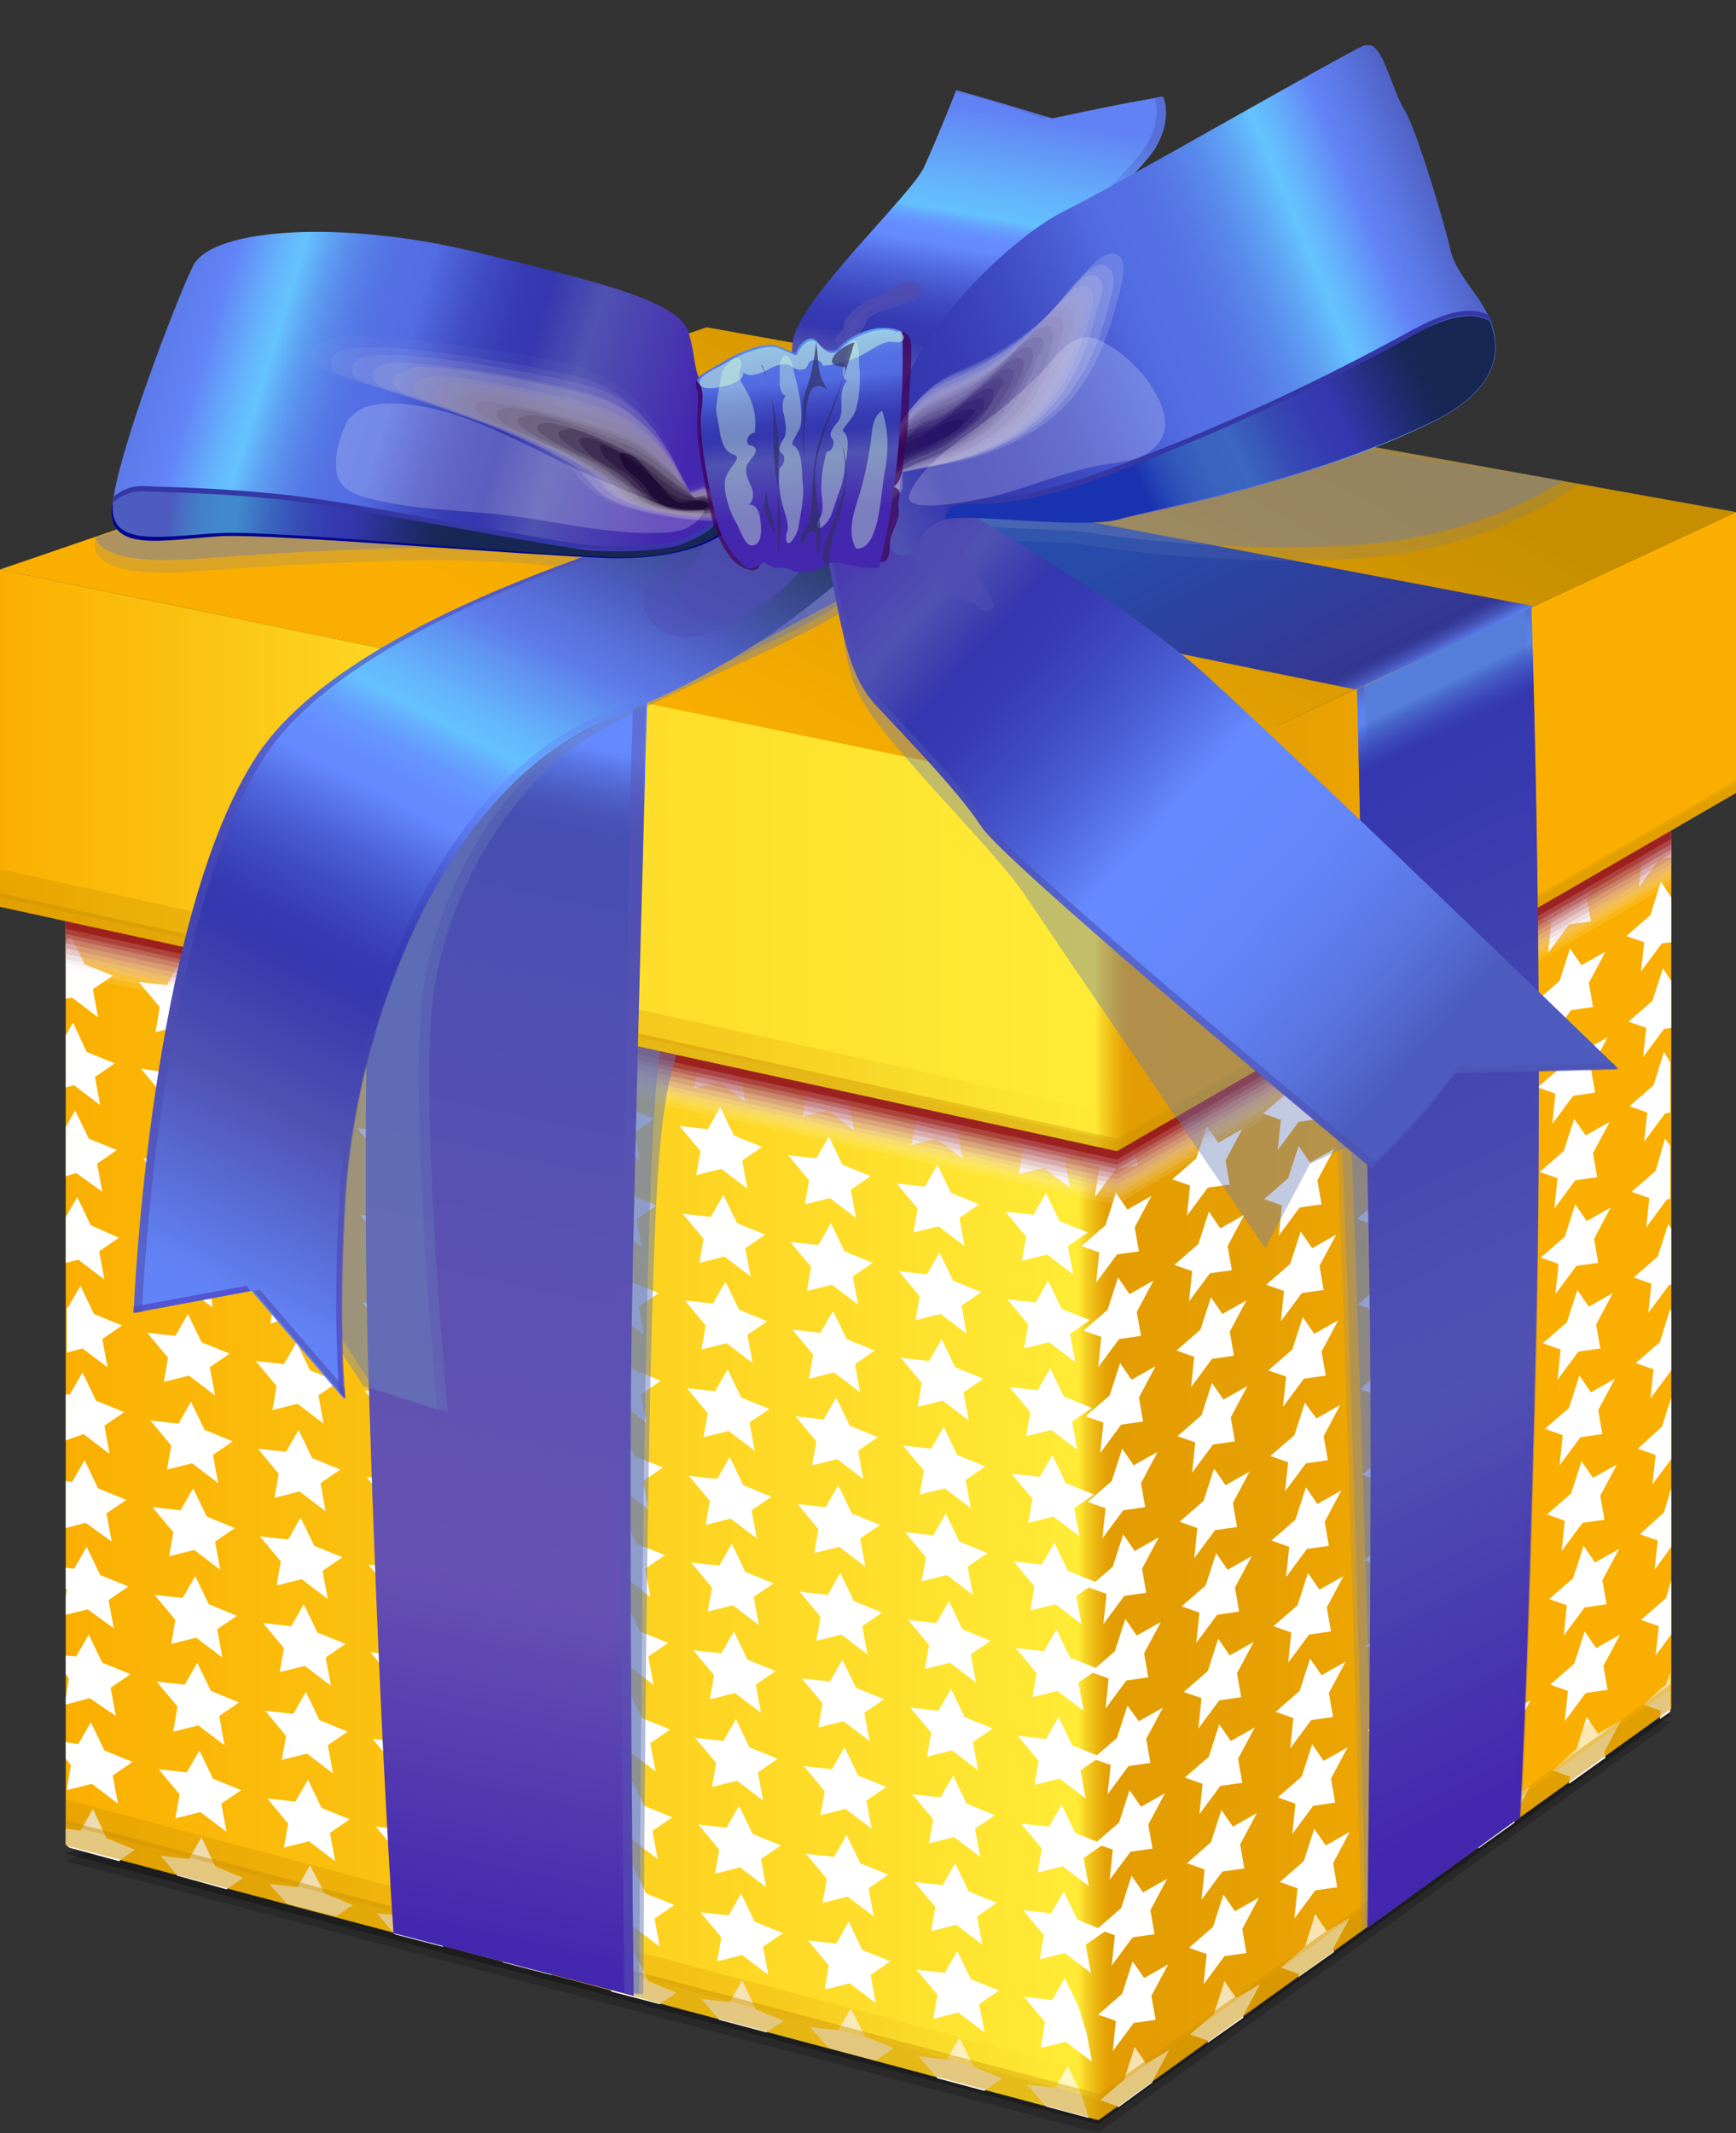 <svg width="35" height="43" viewBox="0 0 35 43" fill="none" xmlns="http://www.w3.org/2000/svg">
<rect x="0" y="0" width="35" height="43" fill="#333333" stroke="none"/>
<g clip-path="url(#clip0)">
<path opacity="0.2" d="M22.141 42.986L1.326 37.514L14.501 31.494L33.695 34.715L22.141 42.986Z" fill="black"/>
<path opacity="0.3" d="M22.141 42.817L1.326 37.366L14.501 31.347L33.695 34.567L22.141 42.817Z" fill="black"/>
<path d="M22.141 22.95L1.326 18.635V37.198L22.141 42.733L33.695 34.441V16.067L22.141 22.95Z" fill="url(#paint0_linear)"/>
<path d="M29.402 20.529L29.823 19.961L30.265 19.898L30.18 19.414L30.517 18.782L30.033 19.056L29.802 18.719L29.591 19.372L29.107 19.793L29.465 19.919L29.402 20.529ZM29.423 22.255L29.844 21.687L30.286 21.624L30.201 21.14L30.538 20.508L30.054 20.782L29.823 20.445L29.612 21.098L29.128 21.518L29.486 21.645L29.423 22.255ZM29.465 23.981L29.886 23.413L30.328 23.349L30.244 22.866L30.58 22.234L30.096 22.508L29.865 22.171L29.654 22.823L29.17 23.244L29.528 23.371L29.465 23.981ZM29.507 25.686L29.928 25.117L30.37 25.054L30.286 24.57L30.622 23.939L30.138 24.212L29.907 23.876L29.696 24.528L29.212 24.949L29.57 25.075L29.507 25.686ZM31.485 31.263L31.906 30.695L32.348 30.632L32.264 30.148L32.601 29.516L32.117 29.79L31.885 29.453L31.675 30.105L31.191 30.526L31.548 30.653L31.485 31.263ZM31.443 29.537L31.864 28.969L32.306 28.906L32.222 28.422L32.559 27.79L32.075 28.064L31.843 27.727L31.633 28.38L31.148 28.8L31.506 28.927L31.443 29.537ZM29.738 36.019L30.159 35.451L30.601 35.388L30.517 34.904L30.854 34.273L30.37 34.546L30.138 34.209L29.928 34.862L29.444 35.283L29.802 35.409L29.738 36.019ZM27.676 27.033L28.097 26.464L28.539 26.401L28.455 25.917L28.791 25.286L28.307 25.559L28.076 25.223L27.865 25.875L27.381 26.296L27.739 26.422L27.676 27.033ZM31.527 32.968L31.948 32.4L32.39 32.336L32.306 31.852L32.643 31.221L32.159 31.494L31.927 31.158L31.717 31.81L31.233 32.231L31.59 32.357L31.527 32.968ZM29.696 34.294L30.117 33.725L30.559 33.662L30.475 33.178L30.812 32.547L30.328 32.82L30.096 32.484L29.886 33.136L29.402 33.557L29.759 33.683L29.696 34.294ZM27.571 21.855L27.992 21.287L28.433 21.224L28.349 20.74L28.686 20.108L28.202 20.382L27.971 20.045L27.76 20.698L27.276 21.119L27.634 21.245L27.571 21.855ZM29.381 18.698L29.36 18.825L29.507 18.614L29.381 18.698ZM29.591 29.137L30.012 28.569L30.454 28.506L30.37 28.022L30.706 27.39L30.223 27.664L29.991 27.327L29.78 27.98L29.296 28.401L29.654 28.527L29.591 29.137ZM27.613 23.581L28.034 23.013L28.476 22.95L28.391 22.466L28.728 21.834L28.244 22.108L28.013 21.771L27.802 22.424L27.318 22.844L27.676 22.971L27.613 23.581ZM27.655 25.307L28.076 24.739L28.518 24.675L28.433 24.191L28.77 23.56L28.286 23.834L28.055 23.497L27.844 24.149L27.36 24.57L27.718 24.697L27.655 25.307ZM27.907 37.345L28.328 36.777L28.77 36.714L28.686 36.23L29.023 35.599L28.539 35.872L28.307 35.535L28.097 36.188L27.613 36.609L27.971 36.735L27.907 37.345ZM29.612 30.863L30.033 30.295L30.475 30.232L30.391 29.748L30.728 29.116L30.244 29.39L30.012 29.053L29.802 29.706L29.317 30.127L29.675 30.253L29.612 30.863ZM29.654 32.589L30.075 32.021L30.517 31.957L30.433 31.473L30.77 30.842L30.286 31.116L30.054 30.779L29.844 31.431L29.36 31.852L29.717 31.979L29.654 32.589ZM31.401 27.811L31.822 27.243L32.264 27.18L32.18 26.696L32.517 26.064L32.032 26.338L31.801 26.001L31.59 26.654L31.106 27.075L31.464 27.201L31.401 27.811ZM29.549 27.412L29.97 26.843L30.412 26.78L30.328 26.296L30.664 25.665L30.18 25.938L29.949 25.602L29.738 26.254L29.254 26.675L29.612 26.801L29.549 27.412ZM33.274 18.446L32.79 18.867L33.148 18.993L33.085 19.582L33.506 19.014L33.695 18.993V18.088L33.485 17.772L33.274 18.446ZM33.085 32.652L33.443 32.778L33.379 33.368L33.695 32.947V31.852L33.59 32.21L33.085 32.652ZM33.316 20.172L32.832 20.593L33.19 20.719L33.127 21.308L33.548 20.74L33.695 20.719V19.772L33.527 19.519L33.316 20.172ZM33.379 23.602L32.895 24.023L33.253 24.149L33.19 24.739L33.611 24.17H33.674V23.097L33.569 22.95L33.379 23.602ZM33.337 21.876L32.853 22.297L33.211 22.424L33.148 23.013L33.569 22.445L33.674 22.424V21.413L33.548 21.203L33.337 21.876ZM26.14 20.908L26.581 20.845L26.497 20.403L25.74 20.845L25.782 20.866L25.719 21.455L26.14 20.908ZM23.887 22.802L24.308 22.234L24.75 22.171L24.666 21.687L24.814 21.413L23.677 22.087L23.972 22.192L23.887 22.802ZM22.078 24.128L22.498 23.56L22.941 23.497L22.856 23.013L23.193 22.381L23.172 22.402L22.309 22.929L22.288 22.971L21.804 23.392L22.162 23.518L22.078 24.128ZM33.422 25.328L32.937 25.749L33.295 25.875L33.232 26.464L33.653 25.896H33.695V24.76L33.632 24.675L33.422 25.328ZM28.391 19.519L28.349 19.309L27.571 19.772L27.529 20.151L27.95 19.582L28.391 19.519ZM31.548 34.694L31.969 34.125L32.411 34.062L32.327 33.578L32.664 32.947L32.18 33.22L31.948 32.883L31.738 33.536L31.254 33.957L31.611 34.083L31.548 34.694ZM33.464 27.054L32.98 27.475L33.337 27.601L33.274 28.19L33.695 27.622V26.422L33.674 26.38L33.464 27.054ZM31.296 22.655L31.717 22.087L32.159 22.024L32.075 21.54L32.411 20.908L31.927 21.182L31.696 20.845L31.485 21.497L31.001 21.918L31.359 22.045L31.296 22.655ZM31.338 24.36L31.759 23.791L32.201 23.728L32.117 23.244L32.453 22.613L31.969 22.887L31.738 22.55L31.527 23.202L31.043 23.623L31.401 23.749L31.338 24.36ZM31.212 19.203L31.633 18.635L32.075 18.572L31.99 18.088L32.327 17.457L31.843 17.73L31.611 17.393L31.401 18.046L30.917 18.467L31.275 18.593L31.212 19.203ZM31.254 20.929L31.675 20.361L32.117 20.298L32.032 19.814L32.369 19.182L31.885 19.456L31.654 19.119L31.443 19.772L30.959 20.193L31.317 20.319L31.254 20.929ZM31.359 26.086L31.78 25.517L32.222 25.454L32.138 24.97L32.474 24.339L31.99 24.612L31.759 24.276L31.548 24.928L31.064 25.349L31.422 25.475L31.359 26.086ZM33.022 29.2L33.379 29.327L33.316 29.916L33.695 29.411V28.169L33.506 28.758L33.022 29.2ZM33.064 30.926L33.422 31.052L33.358 31.642L33.695 31.179V30L33.548 30.484L33.064 30.926ZM33.653 16.404L33.527 16.215L33.358 16.32L33.232 16.741L32.748 17.162L33.106 17.288L33.043 17.878L33.464 17.309L33.695 17.288V16.404H33.653ZM23.93 24.507L24.351 23.939L24.793 23.876L24.708 23.392L25.045 22.76L24.561 23.034L24.329 22.697L24.119 23.349L23.635 23.77L23.993 23.897L23.93 24.507ZM22.33 36.167L22.751 35.599L23.193 35.535L23.109 35.051L23.446 34.42L22.962 34.694L22.73 34.378L22.52 35.03L22.035 35.451L22.393 35.577L22.33 36.167ZM22.225 31.01L22.646 30.442L23.088 30.379L23.004 29.895L23.34 29.264L22.856 29.537L22.625 29.2L22.414 29.853L21.93 30.274L22.288 30.4L22.225 31.01ZM22.288 34.441L22.709 33.873L23.151 33.81L23.067 33.325L23.404 32.694L22.919 32.968L22.688 32.631L22.477 33.283L21.993 33.704L22.351 33.831L22.288 34.441ZM22.141 27.559L22.562 26.991L23.004 26.927L22.919 26.443L23.256 25.812L22.772 26.086L22.541 25.749L22.33 26.401L21.846 26.822L22.204 26.948L22.141 27.559ZM22.246 32.736L22.667 32.168L23.109 32.105L23.025 31.621L23.361 30.989L22.877 31.263L22.646 30.926L22.435 31.579L21.951 32L22.309 32.126L22.246 32.736ZM27.718 28.737L28.139 28.169L28.581 28.106L28.497 27.622L28.833 26.991L28.349 27.264L28.118 26.927L27.907 27.58L27.423 28.001L27.781 28.127L27.718 28.737ZM24.224 38.292L24.645 37.724L25.087 37.661L25.003 37.177L25.34 36.546L24.856 36.819L24.624 36.482L24.414 37.135L23.93 37.556L24.287 37.682L24.224 38.292ZM24.182 36.567L24.603 35.998L25.045 35.935L24.961 35.451L25.298 34.82L24.814 35.093L24.582 34.757L24.372 35.409L23.887 35.83L24.245 35.956L24.182 36.567ZM22.372 37.892L22.793 37.324L23.235 37.261L23.151 36.777L23.488 36.146L23.004 36.419L22.772 36.083L22.562 36.735L22.078 37.156L22.435 37.282L22.372 37.892ZM22.099 25.854L22.52 25.286L22.962 25.223L22.877 24.739L23.214 24.107L22.73 24.381L22.498 24.044L22.288 24.697L21.804 25.117L22.162 25.244L22.099 25.854ZM33.127 34.357L33.485 34.483L33.464 34.651L33.674 34.504V33.704L33.59 33.957L33.127 34.357ZM28.581 37.598L28.349 37.261L28.139 37.914L27.655 38.334L28.013 38.461L27.992 38.545L28.707 38.019L28.686 37.935L29.023 37.303L28.581 37.598ZM30.391 36.272L30.159 35.935L29.949 36.588L29.465 37.009L29.823 37.135L29.802 37.261L30.538 36.735L30.517 36.63L30.854 35.998L30.391 36.272ZM32.222 34.946L31.99 34.609L31.78 35.262L31.296 35.683L31.654 35.809L31.633 35.956L32.369 35.43L32.348 35.304L32.685 34.672L32.222 34.946ZM24.161 34.841L24.582 34.273L25.024 34.209L24.94 33.725L25.277 33.094L24.793 33.368L24.561 33.031L24.351 33.683L23.866 34.104L24.224 34.23L24.161 34.841ZM24.919 40.271L24.687 39.934L24.477 40.587L23.993 41.007L24.351 41.134V41.176L25.066 40.671V40.629L25.403 39.997L24.919 40.271ZM26.75 38.924L26.518 38.587L26.308 39.239L25.824 39.66L26.182 39.787V39.85L26.897 39.345L26.876 39.282L27.213 38.65L26.75 38.924ZM22.435 41.344L22.856 40.776L23.298 40.713L23.214 40.229L23.551 39.597L23.067 39.871L22.835 39.534L22.625 40.187L22.141 40.608L22.498 40.734L22.435 41.344ZM23.109 41.597L22.877 41.26L22.667 41.912L22.183 42.333L22.541 42.46V42.481L23.235 41.975V41.955L23.572 41.323L23.109 41.597ZM22.414 39.618L22.835 39.05L23.277 38.987L23.193 38.503L23.53 37.871L23.046 38.145L22.814 37.808L22.604 38.461L22.12 38.882L22.477 39.008L22.414 39.618ZM22.183 29.285L22.604 28.716L23.046 28.653L22.962 28.169L23.298 27.538L22.814 27.811L22.583 27.475L22.372 28.127L21.888 28.548L22.246 28.674L22.183 29.285ZM25.782 24.907L26.203 24.339L26.645 24.276L26.56 23.791L26.897 23.16L26.413 23.434L26.182 23.097L25.971 23.749L25.487 24.17L25.845 24.297L25.782 24.907ZM26.097 38.671L26.518 38.103L26.96 38.04L26.876 37.556L27.213 36.924L26.729 37.198L26.497 36.861L26.287 37.514L25.803 37.935L26.16 38.061L26.097 38.671ZM25.761 23.181L26.182 22.613L26.624 22.55L26.539 22.066L26.876 21.434L26.392 21.708L26.16 21.371L25.95 22.024L25.466 22.445L25.824 22.571L25.761 23.181ZM25.824 26.633L26.245 26.064L26.687 26.001L26.602 25.517L26.939 24.886L26.455 25.16L26.224 24.823L26.013 25.475L25.529 25.896L25.887 26.022L25.824 26.633ZM25.866 28.359L26.287 27.79L26.729 27.727L26.645 27.243L26.981 26.612L26.497 26.885L26.266 26.549L26.055 27.201L25.571 27.622L25.929 27.748L25.866 28.359ZM27.802 32.189L28.223 31.621L28.665 31.558L28.581 31.073L28.918 30.442L28.433 30.716L28.202 30.379L27.992 31.031L27.508 31.452L27.865 31.579L27.802 32.189ZM25.908 30.063L26.329 29.495L26.771 29.432L26.687 28.948L27.023 28.317L26.539 28.59L26.308 28.274L26.097 28.927L25.613 29.348L25.971 29.474L25.908 30.063ZM27.76 30.463L28.181 29.895L28.623 29.832L28.539 29.348L28.875 28.716L28.391 28.99L28.16 28.653L27.95 29.306L27.465 29.727L27.823 29.853L27.76 30.463ZM27.865 35.62L28.286 35.051L28.728 34.988L28.644 34.504L28.981 33.873L28.497 34.146L28.265 33.81L28.055 34.462L27.571 34.883L27.928 35.009L27.865 35.62ZM27.844 33.915L28.265 33.346L28.707 33.283L28.623 32.799L28.96 32.168L28.476 32.441L28.244 32.105L28.034 32.757L27.55 33.178L27.907 33.304L27.844 33.915ZM24.266 39.997L24.687 39.429L25.129 39.366L25.045 38.882L25.382 38.25L24.898 38.524L24.666 38.187L24.456 38.84L23.972 39.261L24.329 39.387L24.266 39.997ZM24.014 27.959L24.435 27.39L24.877 27.327L24.793 26.843L25.129 26.212L24.645 26.485L24.414 26.149L24.203 26.801L23.719 27.222L24.077 27.348L24.014 27.959ZM24.035 29.684L24.456 29.116L24.898 29.053L24.814 28.569L25.15 27.938L24.666 28.211L24.435 27.875L24.224 28.527L23.74 28.948L24.098 29.074L24.035 29.684ZM24.077 31.41L24.498 30.842L24.94 30.779L24.856 30.295L25.192 29.663L24.708 29.937L24.477 29.6L24.266 30.253L23.782 30.674L24.14 30.8L24.077 31.41ZM25.929 31.789L26.35 31.221L26.792 31.158L26.708 30.674L27.044 30.042L26.56 30.316L26.329 29.979L26.118 30.632L25.634 31.052L25.992 31.179L25.929 31.789ZM23.972 26.233L24.393 25.665L24.835 25.602L24.75 25.117L25.087 24.486L24.603 24.76L24.372 24.423L24.161 25.075L23.677 25.496L24.035 25.622L23.972 26.233ZM24.119 33.115L24.54 32.547L24.982 32.484L24.898 32L25.235 31.368L24.75 31.642L24.519 31.305L24.308 31.957L23.824 32.378L24.182 32.505L24.119 33.115ZM26.013 35.241L26.434 34.672L26.876 34.609L26.792 34.125L27.129 33.494L26.645 33.767L26.413 33.431L26.203 34.083L25.719 34.504L26.076 34.63L26.013 35.241ZM25.971 33.515L26.392 32.947L26.834 32.883L26.75 32.4L27.087 31.768L26.602 32.042L26.371 31.705L26.16 32.357L25.677 32.778L26.034 32.905L25.971 33.515ZM26.055 36.967L26.476 36.398L26.918 36.335L26.834 35.851L27.171 35.22L26.687 35.493L26.455 35.157L26.245 35.809L25.761 36.23L26.118 36.356L26.055 36.967Z" fill="white"/>
<path d="M16.374 29.537L16.879 29.411L17.405 29.811L17.3 29.242L17.7 28.969L17.132 28.737L16.858 28.169L16.605 28.611L16.037 28.548L16.458 29.053L16.374 29.537ZM16.416 31.305L16.921 31.179L17.447 31.579L17.342 31.01L17.742 30.737L17.174 30.505L16.9 29.937L16.648 30.379L16.079 30.316L16.5 30.821L16.416 31.305ZM16.311 27.79L16.816 27.664L17.342 28.064L17.237 27.496L17.637 27.222L17.069 26.991L16.795 26.422L16.542 26.864L15.974 26.801L16.395 27.306L16.311 27.79ZM16.458 33.073L16.963 32.947L17.489 33.346L17.384 32.778L17.784 32.505L17.216 32.273L16.942 31.705L16.69 32.147L16.122 32.084L16.542 32.589L16.458 33.073ZM16.542 36.588L17.047 36.461L17.574 36.861L17.468 36.293L17.868 36.019L17.3 35.788L17.026 35.22L16.774 35.662L16.206 35.599L16.627 36.104L16.542 36.588ZM16.5 34.82L17.005 34.694L17.532 35.093L17.426 34.525L17.826 34.252L17.258 34.02L16.984 33.452L16.732 33.894L16.164 33.831L16.584 34.336L16.5 34.82ZM16.584 38.356L17.09 38.229L17.616 38.629L17.511 38.061L17.91 37.787L17.342 37.556L17.069 36.987L16.816 37.429L16.248 37.366L16.669 37.871L16.584 38.356ZM16.269 26.022L16.774 25.896L17.3 26.296L17.195 25.728L17.595 25.454L17.026 25.223L16.753 24.654L16.5 25.096L15.932 25.033L16.353 25.538L16.269 26.022ZM18.647 33.641L19.152 33.515L19.678 33.915L19.573 33.346L19.973 33.073L19.405 32.841L19.131 32.273L18.878 32.715L18.31 32.652L18.731 33.157L18.647 33.641ZM18.689 35.409L19.194 35.283L19.72 35.683L19.615 35.114L20.015 34.841L19.447 34.609L19.173 34.041L18.921 34.483L18.352 34.42L18.773 34.925L18.689 35.409ZM18.584 31.873L19.089 31.747L19.615 32.147L19.51 31.579L19.91 31.305L19.342 31.073L19.068 30.505L18.815 30.947L18.247 30.884L18.668 31.389L18.584 31.873ZM16.227 24.276L16.732 24.149L17.258 24.549L17.153 23.981L17.553 23.707L16.984 23.476L16.711 22.908L16.458 23.349L15.89 23.286L16.311 23.791L16.227 24.276ZM16.627 40.102L17.132 39.976L17.658 40.376L17.553 39.808L17.953 39.534L17.384 39.303L17.111 38.734L16.858 39.176L16.29 39.113L16.711 39.618L16.627 40.102ZM18.773 38.924L19.278 38.797L19.805 39.197L19.699 38.629L20.099 38.356L19.531 38.124L19.257 37.556L19.005 37.998L18.437 37.935L18.858 38.44L18.773 38.924ZM18.731 37.156L19.236 37.03L19.762 37.429L19.657 36.861L20.057 36.588L19.489 36.356L19.215 35.788L18.963 36.23L18.395 36.167L18.815 36.672L18.731 37.156ZM11.87 23.118L12.375 22.992L12.901 23.392L12.796 22.823L13.196 22.55L12.628 22.318L12.354 21.75L12.102 22.192L11.533 22.129L11.954 22.634L11.87 23.118ZM12.27 38.966L12.775 38.84L13.301 39.239L13.196 38.671L13.596 38.398L13.028 38.166L12.754 37.598L12.502 38.04L11.933 37.977L12.354 38.482L12.27 38.966ZM14.417 37.766L14.922 37.64L15.448 38.04L15.343 37.472L15.743 37.198L15.174 36.967L14.901 36.398L14.648 36.84L14.08 36.777L14.501 37.282L14.417 37.766ZM14.312 34.252L14.817 34.125L15.343 34.525L15.238 33.957L15.637 33.683L15.069 33.452L14.796 32.883L14.543 33.325L13.975 33.262L14.396 33.767L14.312 34.252ZM14.354 36.019L14.859 35.893L15.385 36.293L15.28 35.725L15.68 35.451L15.111 35.22L14.838 34.651L14.585 35.093L14.017 35.03L14.438 35.535L14.354 36.019ZM11.954 26.633L12.459 26.506L12.986 26.906L12.88 26.338L13.28 26.064L12.712 25.833L12.438 25.265L12.186 25.707L11.618 25.644L12.039 26.149L11.954 26.633ZM18.542 30.127L19.047 30L19.573 30.4L19.468 29.832L19.868 29.558L19.299 29.327L19.026 28.758L18.773 29.2L18.205 29.137L18.626 29.642L18.542 30.127ZM11.912 24.865L12.417 24.739L12.944 25.139L12.838 24.57L13.238 24.297L12.67 24.065L12.396 23.497L12.144 23.939L11.575 23.855L11.996 24.36L11.912 24.865ZM14.143 27.201L14.648 27.075L15.174 27.475L15.069 26.906L15.469 26.633L14.901 26.401L14.627 25.833L14.375 26.275L13.806 26.212L14.227 26.717L14.143 27.201ZM14.101 25.454L14.606 25.328L15.132 25.728L15.027 25.16L15.427 24.886L14.859 24.654L14.585 24.086L14.332 24.528L13.764 24.465L14.185 24.97L14.101 25.454ZM14.038 23.686L14.543 23.56L15.069 23.96L14.964 23.392L15.364 23.118L14.796 22.887L14.522 22.318L14.269 22.76L13.701 22.697L14.122 23.202L14.038 23.686ZM14.269 32.484L14.774 32.357L15.301 32.757L15.195 32.189L15.595 31.915L15.027 31.684L14.754 31.116L14.501 31.558L13.933 31.494L14.354 32L14.269 32.484ZM14.459 39.534L14.964 39.408L15.49 39.808L15.385 39.239L15.785 38.966L15.216 38.734L14.943 38.166L14.69 38.608L14.122 38.545L14.543 39.05L14.459 39.534ZM14.185 28.969L14.69 28.843L15.216 29.242L15.111 28.674L15.511 28.401L14.943 28.169L14.669 27.601L14.417 28.043L13.848 27.98L14.269 28.485L14.185 28.969ZM14.227 30.737L14.732 30.61L15.259 31.01L15.153 30.442L15.553 30.169L14.985 29.937L14.711 29.369L14.459 29.811L13.891 29.748L14.312 30.253L14.227 30.737ZM20.857 35.977L21.362 35.851L21.888 36.251L21.783 35.683L22.183 35.409L21.615 35.178L21.341 34.609L21.088 35.051L20.52 34.988L20.941 35.493L20.857 35.977ZM4.062 37.03L3.809 37.472L3.241 37.408L3.578 37.808L4.567 38.082L4.904 37.85L4.336 37.619L4.062 37.03ZM8.419 38.187L8.166 38.629L7.598 38.566L7.956 38.987L8.924 39.239L9.26 39.008L8.692 38.776L8.419 38.187ZM1.873 36.461L1.621 36.903L1.326 36.861V37.156L1.389 37.24L2.399 37.514L2.715 37.282L2.147 37.051L1.873 36.461ZM6.251 37.598L5.998 38.04L5.43 37.977L5.788 38.377L6.777 38.629L7.114 38.398L6.545 38.166L6.251 37.598ZM13.996 21.939L14.501 21.813L15.027 22.213L14.922 21.645L15.111 21.518L13.954 21.287L14.08 21.434L13.996 21.939ZM8.482 20.466L8.419 20.108L7.514 19.919L7.471 20.214L7.977 20.087L8.482 20.466ZM10.671 21.055L10.565 20.55L9.702 20.361L9.639 20.761L10.144 20.635L10.671 21.055ZM12.333 21.224L12.859 21.624L12.754 21.055L12.817 21.013L11.912 20.824L11.828 21.35L12.333 21.224ZM19.342 41.071L19.089 41.513L18.521 41.449L18.9 41.891L19.847 42.144L20.204 41.891L19.636 41.66L19.342 41.071ZM17.153 40.481L16.9 40.923L16.332 40.86L16.711 41.281L17.658 41.534L18.016 41.281L17.447 41.05L17.153 40.481ZM21.53 41.639L21.278 42.081L20.71 42.018L21.088 42.46L21.951 42.691L21.804 42.228L21.53 41.639ZM18.5 28.359L19.005 28.232L19.531 28.632L19.426 28.064L19.826 27.79L19.257 27.559L18.984 26.991L18.731 27.433L18.163 27.369L18.584 27.875L18.5 28.359ZM14.964 39.913L14.711 40.355L14.143 40.292L14.501 40.713L15.448 40.965L15.806 40.734L15.238 40.502L14.964 39.913ZM10.607 38.755L10.355 39.197L9.787 39.134L10.144 39.555L11.113 39.808L11.449 39.576L10.881 39.345L10.607 38.755ZM12.796 39.345L12.544 39.787L11.975 39.724L12.333 40.145L13.301 40.397L13.638 40.166L13.07 39.934L12.796 39.345ZM20.773 32.463L21.278 32.336L21.804 32.736L21.699 32.168L22.099 31.894L21.53 31.663L21.257 31.095L21.004 31.537L20.436 31.473L20.857 31.979L20.773 32.463ZM20.689 28.948L21.194 28.822L21.72 29.221L21.615 28.653L22.014 28.38L21.446 28.148L21.173 27.58L20.92 28.022L20.352 27.959L20.773 28.464L20.689 28.948ZM16.185 22.508L16.69 22.381L17.216 22.781L17.111 22.213L17.447 21.982L15.995 21.666L16.269 21.982L16.185 22.508ZM20.731 30.695L21.236 30.568L21.762 30.968L21.657 30.4L22.056 30.127L21.488 29.895L21.215 29.327L20.962 29.769L20.394 29.706L20.815 30.211L20.731 30.695ZM18.815 40.692L19.32 40.565L19.847 40.965L19.741 40.397L20.141 40.123L19.573 39.892L19.299 39.324L19.047 39.766L18.479 39.703L18.9 40.208L18.815 40.692ZM18.458 26.612L18.963 26.485L19.489 26.885L19.384 26.317L19.784 26.044L19.215 25.812L18.942 25.244L18.689 25.686L18.121 25.622L18.542 26.128L18.458 26.612ZM18.416 24.844L18.921 24.718L19.447 25.117L19.342 24.549L19.741 24.276L19.173 24.044L18.9 23.476L18.647 23.918L18.079 23.855L18.5 24.36L18.416 24.844ZM20.541 23.665L21.046 23.539L21.573 23.939L21.467 23.371L21.867 23.097L21.299 22.866L21.257 22.781L20.794 22.697L20.773 22.739L20.204 22.676L20.625 23.181L20.541 23.665ZM20.92 37.745L21.425 37.619L21.951 38.019L21.846 37.451L22.246 37.177L21.678 36.946L21.404 36.377L21.151 36.819L20.583 36.756L21.004 37.261L20.92 37.745ZM18.373 23.076L18.878 22.95L19.405 23.349L19.299 22.781L19.699 22.508L19.384 22.381L18.079 22.108L18.479 22.571L18.373 23.076ZM20.646 27.18L21.151 27.054L21.678 27.454L21.573 26.885L21.972 26.612L21.404 26.38L21.131 25.812L20.878 26.254L20.31 26.191L20.731 26.696L20.646 27.18ZM11.996 28.401L12.502 28.274L13.028 28.674L12.922 28.106L13.322 27.832L12.754 27.601L12.48 27.033L12.228 27.475L11.66 27.412L12.081 27.917L11.996 28.401ZM20.815 34.209L21.32 34.083L21.846 34.483L21.741 33.915L22.141 33.641L21.573 33.41L21.299 32.841L21.046 33.283L20.478 33.22L20.899 33.725L20.815 34.209ZM20.604 25.412L21.11 25.286L21.636 25.686L21.53 25.117L21.93 24.844L21.362 24.612L21.088 24.044L20.836 24.486L20.268 24.423L20.689 24.928L20.604 25.412ZM2.063 24.023L1.957 23.455L2.357 23.181L1.789 22.95L1.515 22.381L1.326 22.718V23.707L1.536 23.644L2.063 24.023ZM3.262 26.086L3.767 25.959L4.293 26.359L4.188 25.791L4.588 25.517L4.02 25.286L3.746 24.718L3.494 25.16L2.925 25.096L3.346 25.602L3.262 26.086ZM3.22 24.339L3.725 24.212L4.251 24.612L4.146 24.044L4.546 23.77L3.978 23.539L3.704 22.971L3.452 23.413L2.883 23.349L3.304 23.855L3.22 24.339ZM3.178 22.571L3.683 22.445L4.209 22.844L4.104 22.276L4.504 22.003L3.915 21.75L3.641 21.182L3.388 21.624L2.841 21.54L3.262 22.045L3.178 22.571ZM3.367 29.621L3.873 29.495L4.399 29.895L4.293 29.327L4.693 29.053L4.125 28.822L3.851 28.253L3.599 28.695L3.031 28.632L3.452 29.137L3.367 29.621ZM3.41 31.368L3.915 31.242L4.441 31.642L4.336 31.073L4.735 30.8L4.167 30.568L3.894 30L3.641 30.442L3.073 30.379L3.494 30.884L3.41 31.368ZM3.136 20.803L3.641 20.677L4.167 21.076L4.062 20.508L4.462 20.235L3.894 20.003L3.599 19.435L3.367 19.856L2.799 19.793L3.22 20.298L3.136 20.803ZM3.304 27.854L3.809 27.727L4.336 28.127L4.23 27.559L4.63 27.285L4.062 27.054L3.788 26.485L3.536 26.927L2.968 26.864L3.388 27.369L3.304 27.854ZM5.577 31.957L6.082 31.831L6.609 32.231L6.503 31.663L6.903 31.389L6.335 31.158L6.061 30.59L5.809 31.031L5.241 30.968L5.661 31.473L5.577 31.957ZM5.64 33.704L6.146 33.578L6.672 33.978L6.566 33.41L6.966 33.136L6.398 32.905L6.124 32.336L5.872 32.778L5.304 32.715L5.725 33.22L5.64 33.704ZM3.452 33.136L3.957 33.01L4.483 33.41L4.378 32.841L4.778 32.568L4.209 32.336L3.936 31.768L3.683 32.21L3.115 32.147L3.536 32.652L3.452 33.136ZM5.535 30.19L6.04 30.063L6.566 30.463L6.461 29.895L6.861 29.621L6.293 29.39L6.019 28.822L5.767 29.264L5.198 29.2L5.619 29.706L5.535 30.19ZM3.536 36.651L4.041 36.525L4.567 36.924L4.462 36.356L4.862 36.083L4.293 35.851L4.02 35.283L3.767 35.725L3.199 35.662L3.62 36.167L3.536 36.651ZM5.304 19.456L5.262 19.624L5.64 19.54L5.304 19.456ZM6.251 19.666L5.872 19.582L6.293 19.898L6.251 19.666ZM5.683 35.472L6.188 35.346L6.714 35.746L6.609 35.178L7.008 34.904L6.44 34.672L6.167 34.104L5.914 34.546L5.346 34.483L5.767 34.988L5.683 35.472ZM3.494 34.904L3.999 34.778L4.525 35.178L4.42 34.588L4.82 34.315L4.251 34.083L3.978 33.515L3.725 33.957L3.157 33.894L3.578 34.399L3.494 34.904ZM5.493 28.422L5.998 28.295L6.524 28.695L6.419 28.127L6.819 27.854L6.251 27.622L5.977 27.054L5.725 27.496L5.156 27.433L5.577 27.938L5.493 28.422ZM2.294 32.82L2.189 32.252L2.589 31.979L2.02 31.747L1.747 31.179L1.494 31.621L1.326 31.6V32.021L1.347 32.042L1.326 32.168V32.547L1.768 32.441L2.294 32.82ZM2.21 29.306L2.105 28.737L2.505 28.464L1.936 28.232L1.663 27.664L1.41 28.106H1.326V29.032L1.684 28.906L2.21 29.306ZM2.252 31.073L2.147 30.505L2.547 30.232L1.978 30L1.705 29.432L1.452 29.874L1.326 29.853V30.8L1.726 30.695L2.252 31.073ZM20.962 39.492L21.467 39.366L21.993 39.766L21.888 39.197L22.288 38.924L21.72 38.692L21.446 38.124L21.194 38.566L20.625 38.503L21.046 39.008L20.962 39.492ZM1.347 36.083L1.852 35.956L2.378 36.356L2.273 35.788L2.673 35.514L2.105 35.283L1.831 34.715L1.578 35.157L1.326 35.114V35.451L1.431 35.577L1.347 36.083ZM21.741 40.439L21.467 39.871L21.215 40.313L20.646 40.25L21.067 40.755L20.983 41.281L21.488 41.155L22.014 41.555L21.909 40.986L21.741 40.439ZM2.336 34.588L2.231 34.02L2.631 33.746L2.063 33.515L1.789 32.947L1.536 33.389L1.326 33.368V33.746L1.389 33.831L1.326 34.23V34.357L1.81 34.23L2.336 34.588ZM2.168 27.559L2.063 26.991L2.462 26.717L1.894 26.485L1.621 25.917L1.368 26.359H1.347V27.264L1.663 27.18L2.168 27.559ZM4.104 19.203L3.936 19.161L4.125 19.309L4.104 19.203ZM2.105 25.791L1.999 25.223L2.399 24.949L1.831 24.697L1.557 24.128L1.326 24.528V25.454L1.578 25.391L2.105 25.791ZM3.094 19.014V19.056L3.199 19.035L3.094 19.014ZM2.02 22.276L1.915 21.708L2.315 21.434L1.747 21.203L1.473 20.613L1.326 20.866V21.918L1.494 21.876L2.02 22.276ZM1.978 20.508L1.873 19.94L2.273 19.666L1.705 19.435L1.431 18.867L1.326 19.014V20.13L1.452 20.108L1.978 20.508ZM9.765 26.064L10.271 25.938L10.797 26.338L10.691 25.77L11.091 25.496L10.523 25.265L10.25 24.697L9.997 25.139L9.429 25.075L9.85 25.581L9.765 26.064ZM9.808 27.811L10.313 27.685L10.839 28.085L10.734 27.517L11.133 27.243L10.565 27.012L10.292 26.443L10.039 26.885L9.471 26.801L9.892 27.306L9.808 27.811ZM12.039 30.148L12.544 30.021L13.07 30.421L12.964 29.853L13.364 29.579L12.796 29.348L12.523 28.779L12.27 29.221L11.702 29.158L12.123 29.663L12.039 30.148ZM9.723 24.297L10.229 24.17L10.755 24.57L10.649 24.002L11.049 23.728L10.481 23.497L10.207 22.929L9.955 23.371L9.387 23.308L9.808 23.813L9.723 24.297ZM9.871 29.579L10.376 29.453L10.902 29.853L10.797 29.285L11.197 29.011L10.628 28.779L10.355 28.211L10.102 28.653L9.534 28.59L9.955 29.095L9.871 29.579ZM9.913 31.347L10.418 31.221L10.944 31.621L10.839 31.052L11.239 30.779L10.671 30.547L10.397 29.979L10.144 30.421L9.576 30.358L9.997 30.863L9.913 31.347ZM9.997 34.862L10.502 34.736L11.028 35.136L10.923 34.567L11.323 34.294L10.755 34.062L10.481 33.494L10.229 33.936L9.66 33.873L10.081 34.378L9.997 34.862ZM9.955 33.094L10.46 32.968L10.986 33.368L10.881 32.799L11.281 32.526L10.713 32.294L10.439 31.726L10.186 32.168L9.618 32.105L10.039 32.61L9.955 33.094ZM10.039 36.63L10.544 36.504L11.07 36.903L10.965 36.335L11.365 36.062L10.797 35.83L10.523 35.262L10.271 35.704L9.702 35.641L10.123 36.146L10.039 36.63ZM12.144 33.683L12.649 33.557L13.175 33.957L13.07 33.389L13.47 33.115L12.901 32.883L12.628 32.315L12.375 32.757L11.807 32.694L12.228 33.199L12.144 33.683ZM12.081 31.915L12.586 31.789L13.112 32.189L13.007 31.621L13.406 31.347L12.838 31.116L12.565 30.547L12.312 30.989L11.744 30.926L12.165 31.431L12.081 31.915ZM12.186 35.43L12.691 35.304L13.217 35.704L13.112 35.136L13.512 34.862L12.944 34.63L12.67 34.062L12.417 34.504L11.849 34.441L12.27 34.946L12.186 35.43ZM12.228 37.198L12.733 37.072L13.259 37.472L13.154 36.903L13.554 36.63L12.986 36.398L12.712 35.83L12.459 36.272L11.891 36.209L12.312 36.714L12.228 37.198ZM10.081 38.377L10.586 38.25L11.113 38.65L11.007 38.082L11.407 37.808L10.839 37.577L10.565 37.009L10.313 37.451L9.744 37.387L10.165 37.892L10.081 38.377ZM9.681 22.529L10.186 22.402L10.713 22.802L10.607 22.234L11.007 21.96L10.439 21.729L10.165 21.161L9.913 21.603L9.345 21.54L9.765 22.045L9.681 22.529ZM5.409 24.907L5.914 24.781L6.44 25.181L6.335 24.612L6.735 24.339L6.167 24.107L5.893 23.539L5.64 23.981L5.072 23.918L5.493 24.423L5.409 24.907ZM7.85 36.041L8.355 35.914L8.882 36.314L8.776 35.746L9.176 35.472L8.608 35.241L8.334 34.672L8.082 35.114L7.514 35.051L7.934 35.556L7.85 36.041ZM7.766 32.526L8.271 32.4L8.797 32.799L8.692 32.231L9.092 31.957L8.524 31.726L8.25 31.158L7.998 31.6L7.429 31.537L7.85 32.042L7.766 32.526ZM5.725 37.24L6.23 37.114L6.756 37.514L6.651 36.946L7.051 36.672L6.482 36.44L6.209 35.872L5.956 36.314L5.388 36.251L5.809 36.756L5.725 37.24ZM7.808 34.294L8.313 34.167L8.839 34.567L8.734 33.999L9.134 33.725L8.566 33.494L8.292 32.926L8.04 33.368L7.471 33.304L7.892 33.81L7.808 34.294ZM5.451 26.675L5.956 26.549L6.482 26.948L6.377 26.38L6.777 26.107L6.209 25.875L5.935 25.307L5.683 25.749L5.114 25.686L5.535 26.191L5.451 26.675ZM5.325 21.392L5.83 21.266L6.356 21.666L6.251 21.098L6.651 20.824L6.082 20.593L5.809 20.024L5.556 20.466L4.988 20.403L5.409 20.908L5.325 21.392ZM7.913 37.808L8.419 37.682L8.945 38.082L8.839 37.514L9.239 37.24L8.671 37.009L8.397 36.44L8.145 36.882L7.577 36.819L7.998 37.324L7.913 37.808ZM5.367 23.139L5.872 23.013L6.398 23.413L6.293 22.844L6.693 22.571L6.124 22.339L5.851 21.771L5.598 22.213L5.03 22.15L5.451 22.655L5.367 23.139ZM7.535 23.728L8.04 23.602L8.566 24.002L8.461 23.434L8.861 23.16L8.292 22.929L8.019 22.36L7.766 22.802L7.198 22.739L7.619 23.244L7.535 23.728ZM7.492 21.96L7.998 21.834L8.524 22.234L8.419 21.666L8.818 21.392L8.25 21.161L7.977 20.593L7.724 21.035L7.156 20.929L7.577 21.434L7.492 21.96ZM7.598 25.475L8.103 25.349L8.629 25.749L8.524 25.181L8.924 24.907L8.355 24.675L8.082 24.107L7.829 24.549L7.261 24.486L7.682 24.991L7.598 25.475ZM7.64 27.243L8.145 27.117L8.671 27.517L8.566 26.948L8.966 26.675L8.397 26.443L8.124 25.875L7.871 26.317L7.303 26.254L7.724 26.759L7.64 27.243ZM7.724 30.758L8.229 30.632L8.755 31.031L8.65 30.463L9.05 30.19L8.482 29.958L8.208 29.39L7.956 29.832L7.387 29.769L7.808 30.274L7.724 30.758ZM7.682 29.011L8.187 28.885L8.713 29.285L8.608 28.716L9.008 28.443L8.44 28.211L8.166 27.643L7.913 28.085L7.345 28.022L7.766 28.527L7.682 29.011Z" fill="white"/>
<path opacity="0.5" d="M1.326 36.693V37.198L22.162 42.733L33.695 34.441V33.936L22.162 42.207L1.326 36.693Z" fill="#CB9000"/>
<path opacity="0.3" d="M1.326 36.272V36.777L22.141 42.312L33.695 34.041V33.515L22.141 41.807L1.326 36.272Z" fill="url(#paint1_linear)"/>
<path d="M22.141 22.929L1.326 18.635L14.501 12.616L33.695 16.047L22.141 22.929Z" fill="url(#paint2_linear)"/>
<path opacity="0.1" d="M1.326 19.624L22.52 24.276L33.695 17.814V12.974L22.52 18.782L1.326 14.405V19.624Z" fill="white"/>
<path opacity="0.144" d="M1.326 19.519L22.52 24.17L33.695 17.709V12.868L22.52 18.677L1.326 14.3V19.519Z" fill="#F2E3E3"/>
<path opacity="0.189" d="M1.326 19.414L22.52 24.065L33.695 17.625V12.763L22.52 18.572L1.326 14.194V19.414Z" fill="#E5C6C6"/>
<path opacity="0.233" d="M1.326 19.33L22.52 23.96L33.695 17.52V12.679L22.52 18.488L1.326 14.089V19.33Z" fill="#D9AAAA"/>
<path opacity="0.278" d="M1.326 19.224L22.52 23.876L33.695 17.415V12.574L22.52 18.383L1.326 14.005V19.224Z" fill="#CC8E8E"/>
<path opacity="0.322" d="M1.326 19.119L22.52 23.77L33.695 17.309V12.469L22.52 18.277L1.326 13.9V19.119Z" fill="#BF7171"/>
<path opacity="0.367" d="M1.326 19.014L22.52 23.665L33.695 17.204V12.363L22.52 18.172L1.326 13.795V19.014Z" fill="#B25555"/>
<path opacity="0.411" d="M1.326 18.909L22.52 23.56L33.695 17.12V12.258L22.52 18.067L1.326 13.689V18.909Z" fill="#A63939"/>
<path opacity="0.456" d="M1.326 18.825L22.52 23.476L33.695 17.015V12.174L22.52 17.983L1.326 13.605V18.825Z" fill="#991C1C"/>
<path opacity="0.5" d="M1.326 18.719L22.52 23.371L33.695 16.909V12.069L22.52 17.878L1.326 13.5V18.719Z" fill="#8C0000"/>
<path opacity="0.5" d="M13.259 23.749C13.364 22.108 13.533 21.624 13.638 21.266L10.628 20.635C10.628 21.224 10.649 21.876 10.67 22.592C10.839 29.158 11.091 38.65 11.155 39.724L12.964 40.208C12.986 40.208 13.007 27.79 13.259 23.749Z" fill="#687CB8"/>
<path opacity="0.5" d="M13.175 22.676C13.28 20.887 13.449 20.34 13.554 19.961L10.544 19.267C10.544 19.919 10.565 20.635 10.586 21.413C10.755 28.59 11.007 38.503 11.07 39.681L12.88 40.208C12.901 40.208 12.922 27.096 13.175 22.676Z" fill="#687CB8"/>
<path opacity="0.2" d="M26.918 22.108C26.834 20.319 26.56 19.835 26.455 19.456L29.023 17.793C29.023 18.446 29.002 19.161 28.981 19.94C28.833 27.117 28.476 36.882 28.413 38.061L27.444 38.945C27.465 38.924 27.129 26.527 26.918 22.108Z" fill="#687CB8"/>
<path opacity="0.3" d="M27.002 21.982C26.918 20.193 26.645 19.709 26.539 19.33L29.107 17.667C29.107 18.32 29.086 19.035 29.065 19.814C28.918 26.991 28.56 36.756 28.497 37.935L27.529 38.819C27.55 38.819 27.234 26.401 27.002 21.982Z" fill="#687CB8"/>
<path opacity="0.5" d="M27.192 21.876C27.108 20.087 26.834 19.603 26.729 19.224L29.296 17.562C29.296 18.214 29.275 18.93 29.254 19.709C29.107 26.885 28.749 36.651 28.686 37.829L27.718 38.713C27.739 38.713 27.402 26.296 27.192 21.876Z" fill="#687CB8"/>
<path d="M22.52 16.131L0 11.479V18.277L22.52 23.202L35 15.983V10.322L22.52 16.131Z" fill="url(#paint3_linear)"/>
<path opacity="0.5" d="M0 18.004V18.277L22.52 23.202L35 15.983V15.731L22.52 22.95L0 18.004Z" fill="#CB9000"/>
<path opacity="0.3" d="M0 17.52V18.088L22.52 23.013L35 15.794V15.247L22.52 22.466L0 17.52Z" fill="url(#paint4_linear)"/>
<path d="M22.52 16.131L0 11.479L14.248 6.597L35 10.322L22.52 16.131Z" fill="url(#paint5_linear)"/>
<path d="M7.661 13.058C7.661 13.058 7.219 20.635 7.429 27.727C7.64 34.799 7.934 38.966 7.934 38.966L12.775 40.229C12.775 40.229 12.67 30.968 12.733 26.906C12.796 22.866 13.049 14.131 13.049 14.131L7.661 13.058Z" fill="url(#paint6_linear)"/>
<path opacity="0.5" d="M12.712 26.906C12.775 22.866 13.028 14.131 13.028 14.131L12.775 14.089C12.691 15.057 12.586 23.749 12.544 26.527C12.48 30.169 12.565 37.703 12.586 40.166L12.775 40.208C12.775 40.229 12.649 30.968 12.712 26.906Z" fill="#5B54B5"/>
<path d="M30.875 12.216C30.875 12.216 31.148 20.193 30.959 27.285C30.791 34.357 30.643 36.63 30.643 36.63L27.571 38.861C27.571 38.861 27.676 30.042 27.613 26.001C27.55 21.96 27.36 13.9 27.36 13.9L30.875 12.216Z" fill="url(#paint7_linear)"/>
<path opacity="0.5" d="M27.676 38.776C27.697 37.114 27.781 29.411 27.718 25.665C27.676 22.718 27.571 14.636 27.508 13.816L27.36 13.9C27.36 13.9 27.55 21.96 27.613 26.001C27.676 30.042 27.571 38.861 27.571 38.861L27.676 38.776Z" fill="url(#paint8_linear)"/>
<path opacity="0.3" d="M30.875 12.216L30.749 12.3C30.812 13.121 30.959 21.687 30.812 27.622C30.686 32.757 30.58 35.514 30.517 36.735L30.664 36.63C30.664 36.63 30.812 34.357 30.98 27.285C31.127 20.193 30.875 12.216 30.875 12.216Z" fill="url(#paint9_linear)"/>
<path d="M7.661 13.058L20.604 7.733L24.035 8.323L13.028 14.152L7.661 13.058Z" fill="url(#paint10_linear)"/>
<path d="M27.339 13.9L30.917 12.216L9.639 8.175L5.788 9.501L27.339 13.9Z" fill="url(#paint11_linear)"/>
<path opacity="0.4" d="M17.026 11.627C17.026 11.627 16.816 13.058 17.342 14.047C17.868 15.036 20.036 17.099 20.667 18.046C21.299 18.993 25.508 25.16 25.508 25.16L26.413 23.455L27.971 22.739L17.026 11.627Z" fill="#687CB8"/>
<path opacity="0.4" d="M17.3 10.995C17.3 10.995 18.31 11.458 17.09 12.258C15.869 13.058 13.512 13.9 11.933 14.826C10.355 15.752 8.882 18.046 8.692 20.466C8.503 22.887 9.029 28.464 9.029 28.464L7.535 27.98L5.809 25.307C5.809 25.307 4.862 19.203 7.114 16.573C9.366 13.942 13.133 12.153 13.133 12.153L17.3 10.995Z" fill="#687CB8"/>
<path opacity="0.4" d="M17.09 10.953C17.09 10.953 18.1 11.416 16.879 12.216C15.658 13.016 13.301 13.858 11.723 14.784C10.144 15.71 8.671 17.983 8.482 20.424C8.292 22.866 8.818 28.422 8.818 28.422L7.324 27.938L5.598 25.265C5.598 25.265 4.651 19.161 6.903 16.53C9.155 13.9 12.922 12.111 12.922 12.111L17.09 10.953Z" fill="#687CB8"/>
<path opacity="0.2" d="M4.609 9.943L1.936 10.848C1.936 10.848 1.515 11.69 3.873 11.521C6.23 11.353 10.649 11.059 12.039 11.627C13.428 12.195 15.68 11.985 15.68 11.985L17.574 11.585L19.363 10.848L21.678 10.953C21.678 10.953 24.245 11.416 27.192 11.269C30.138 11.122 31.822 9.754 31.822 9.754L24.835 8.659L14.669 9.543L4.609 9.943Z" fill="#687CB8"/>
<path opacity="0.4" d="M27.192 10.995C29.381 10.869 30.897 10.09 31.507 9.691L24.351 8.407L14.67 9.27L5.325 9.648L1.916 10.827C2 11.059 2.358 11.374 3.873 11.269C6.23 11.101 10.65 10.806 12.039 11.374C13.428 11.943 15.68 11.732 15.68 11.732L17.574 11.332L19.363 10.595L21.678 10.701C21.657 10.68 24.246 11.164 27.192 10.995Z" fill="#687CB8"/>
<path d="M18.016 10.638C18.016 10.638 15.953 13.079 12.417 14.426C8.882 15.773 7.135 20.803 6.945 24.276C6.798 26.78 6.945 28.211 6.945 28.211L5.072 26.022L2.694 26.464C2.694 26.464 3.01 18.488 5.198 15.205C7.387 11.921 15.743 10.048 15.743 10.048L18.016 10.638Z" fill="url(#paint12_linear)"/>
<path opacity="0.5" d="M6.84 24.191C6.714 26.443 6.819 27.811 6.84 28.064L6.966 28.19C6.966 28.19 6.819 26.78 6.966 24.255C7.156 20.782 8.903 15.752 12.438 14.405C15.974 13.058 18.037 10.617 18.037 10.617L17.847 10.595C17.532 10.953 15.532 13.1 12.291 14.342C8.755 15.689 7.03 20.698 6.84 24.191ZM2.694 26.464L5.051 26.022L4.967 25.917L2.694 26.338C2.694 26.422 2.694 26.464 2.694 26.464Z" fill="url(#paint13_linear)"/>
<path opacity="0.4" d="M15.68 11.985C15.322 12.3 14.922 12.532 14.48 12.7C14.185 12.805 13.848 12.889 13.554 12.805C13.238 12.721 12.965 12.448 12.965 12.132C12.965 11.753 13.322 11.479 13.491 11.143C13.533 11.037 13.575 10.932 13.659 10.848C13.701 10.806 13.764 10.785 13.806 10.764C14.059 10.659 14.29 10.553 14.543 10.427C14.754 10.343 14.943 10.238 15.153 10.196C15.469 10.111 17.132 9.985 17.153 10.511C17.153 10.659 16.564 11.037 16.437 11.164C16.185 11.458 15.953 11.732 15.68 11.985Z" fill="#4F4DB2"/>
<path opacity="0.7" d="M15.827 11.816C15.553 12.069 15.238 12.258 14.88 12.384C14.648 12.469 14.396 12.532 14.143 12.469C13.912 12.405 13.68 12.195 13.68 11.943C13.68 11.648 13.954 11.437 14.101 11.164C14.143 11.08 14.164 10.995 14.227 10.932C14.269 10.911 14.312 10.89 14.354 10.869C14.543 10.785 14.732 10.701 14.922 10.617C15.069 10.553 15.238 10.469 15.406 10.427C15.659 10.364 16.942 10.259 16.963 10.68C16.963 10.806 16.5 11.101 16.416 11.206C16.227 11.395 16.037 11.627 15.827 11.816Z" fill="#4F4DB2"/>
<path opacity="0.6" d="M2.694 26.464L2.862 26.443C2.883 25.917 3.262 18.383 5.367 15.205C7.429 12.111 14.964 10.28 15.827 10.069L15.743 10.048C15.743 10.048 7.387 11.921 5.198 15.205C3.01 18.488 2.694 26.464 2.694 26.464ZM5.241 26.001L5.114 26.022L6.966 28.19C6.966 28.19 6.966 28.127 6.945 27.98L5.241 26.001Z" fill="#4F4DB2"/>
<path d="M16.479 7.965C16.479 7.965 15.827 7.67 15.995 6.828C16.164 5.986 18.373 3.924 18.626 3.377C18.879 2.829 19.279 1.819 19.279 1.819C19.279 1.819 19.826 1.967 20.52 2.177C21.215 2.387 21.215 2.387 21.215 2.387C21.215 2.387 22.288 2.156 22.751 2.072C23.214 1.988 23.446 1.945 23.446 1.945C23.446 1.945 23.677 2.387 23.256 3.04C22.835 3.671 19.215 7.123 19.215 7.123C19.215 7.123 17.363 8.701 16.479 7.965Z" fill="url(#paint14_linear)"/>
<path opacity="0.5" d="M21.025 2.387C21.025 2.387 21.046 2.387 21.11 2.366C21.025 2.324 20.836 2.282 20.52 2.177C19.826 1.966 19.279 1.84 19.279 1.84C19.279 1.84 19.279 1.84 19.279 1.861C19.489 1.903 19.889 2.009 20.352 2.156C21.025 2.387 21.025 2.387 21.025 2.387ZM23.446 1.945C23.446 1.945 23.383 1.945 23.277 1.966C23.319 2.093 23.404 2.493 23.067 2.998C22.646 3.629 19.026 7.081 19.026 7.081C19.026 7.081 17.826 8.133 16.879 8.133C17.826 8.301 19.215 7.102 19.215 7.102C19.215 7.102 22.835 3.671 23.256 3.019C23.677 2.387 23.446 1.945 23.446 1.945Z" fill="url(#paint15_linear)"/>
<path opacity="0.8" d="M16.921 7.06C17.006 7.06 17.09 6.997 17.132 6.976C17.216 6.933 17.258 6.87 17.279 6.807C17.342 6.702 17.426 6.597 17.468 6.47C17.49 6.386 17.637 6.323 17.805 6.26C17.974 6.197 18.142 6.155 18.31 6.092C18.416 6.049 18.5 6.028 18.563 5.965C18.626 5.923 18.626 5.86 18.563 5.839C18.5 5.797 18.395 5.797 18.289 5.818C18.184 5.839 18.079 5.881 18.016 5.923C17.953 5.965 17.91 6.007 17.826 6.049C17.721 6.113 17.595 6.155 17.49 6.197C17.426 6.239 17.384 6.281 17.342 6.302C17.279 6.365 17.216 6.407 17.174 6.47C17.132 6.513 17.09 6.555 17.069 6.597C17.048 6.66 17.09 6.723 17.006 6.807C16.942 6.87 16.9 6.912 16.879 6.976C16.879 6.997 16.879 6.997 16.9 7.018C16.879 7.039 16.9 7.06 16.921 7.06Z" fill="#4F4DB2"/>
<path opacity="0.8" d="M16.879 6.933C16.963 6.933 17.048 6.87 17.09 6.849C17.174 6.807 17.216 6.744 17.237 6.681C17.3 6.576 17.384 6.47 17.426 6.344C17.447 6.26 17.595 6.197 17.763 6.134C17.931 6.071 18.1 6.028 18.268 5.965C18.373 5.923 18.458 5.902 18.521 5.839C18.584 5.797 18.584 5.734 18.521 5.713C18.458 5.671 18.352 5.671 18.247 5.692C18.142 5.713 18.037 5.755 17.974 5.797C17.91 5.839 17.868 5.881 17.784 5.923C17.679 5.986 17.553 6.028 17.447 6.071C17.384 6.113 17.342 6.155 17.3 6.176C17.237 6.239 17.174 6.281 17.132 6.344C17.09 6.386 17.048 6.428 17.026 6.47C17.006 6.534 17.048 6.597 16.963 6.681C16.9 6.744 16.858 6.786 16.837 6.849C16.837 6.87 16.837 6.87 16.858 6.891C16.858 6.933 16.858 6.933 16.879 6.933Z" fill="#4F4DB2"/>
<path d="M15.532 9.669C15.532 9.669 16.416 9.817 16.711 11.353C17.005 12.889 17.132 13.647 17.679 14.236C18.226 14.826 19.299 15.92 19.784 16.657C20.268 17.415 27.655 23.539 27.655 23.539C27.655 23.539 28.244 22.971 28.707 22.424C29.17 21.876 29.339 21.624 29.339 21.624L32.622 21.54C32.622 21.54 26.182 15.289 24.287 13.584C22.393 11.879 17.658 9.206 16.5 8.701C15.343 8.217 15.195 9.438 15.532 9.669Z" fill="url(#paint16_linear)"/>
<path d="M24.287 13.837C22.414 12.132 17.658 9.459 16.5 8.954C15.785 8.638 15.448 9.017 15.385 9.375C15.322 8.954 15.616 8.322 16.5 8.701C17.658 9.206 22.414 11.879 24.287 13.584C26.16 15.289 32.622 21.54 32.622 21.54H32.369C31.169 20.382 25.95 15.331 24.287 13.837Z" fill="url(#paint17_linear)"/>
<path opacity="0.6" d="M15.49 8.849C15.385 9.122 15.427 9.438 15.595 9.543C15.595 9.543 16.479 9.691 16.774 11.227C17.069 12.763 17.195 13.521 17.742 14.11C18.289 14.7 19.363 15.794 19.847 16.531C20.331 17.288 27.718 23.413 27.718 23.413C27.718 23.413 28.307 22.844 28.77 22.297C29.233 21.75 29.402 21.497 29.402 21.497L32.538 21.434C32.58 21.518 32.601 21.561 32.601 21.561L29.338 21.645C29.338 21.645 29.17 21.897 28.707 22.445C28.244 22.992 27.655 23.56 27.655 23.56C27.655 23.56 20.268 17.415 19.784 16.657C19.299 15.899 18.226 14.805 17.679 14.236C17.132 13.647 17.005 12.911 16.711 11.353C16.416 9.796 15.532 9.669 15.532 9.669C15.343 9.543 15.301 9.122 15.49 8.849Z" fill="#4E50B2"/>
<path opacity="0.6" d="M19.72 11.963C19.678 11.985 19.657 11.985 19.615 11.985C19.552 11.963 19.489 11.921 19.447 11.879C18.416 11.016 17.468 10.048 16.248 9.417C16.227 9.375 16.269 9.312 16.332 9.27C16.395 9.249 16.458 9.249 16.521 9.249C18.331 9.27 19.152 10.469 19.784 11.795C19.805 11.837 19.805 11.858 19.805 11.9C19.784 11.921 19.762 11.943 19.72 11.963Z" fill="#4F4DB2"/>
<path opacity="0.6" d="M19.615 12.153C19.573 12.174 19.552 12.174 19.51 12.174C19.447 12.153 19.384 12.111 19.341 12.069C18.31 11.206 17.363 10.238 16.142 9.606C16.122 9.564 16.163 9.501 16.227 9.459C16.29 9.438 16.353 9.438 16.416 9.438C18.226 9.459 19.047 10.659 19.678 11.985C19.699 12.027 19.699 12.048 19.699 12.09C19.678 12.111 19.657 12.132 19.615 12.153Z" fill="#4F4DB2"/>
<path opacity="0.6" d="M19.973 12.3C19.931 12.321 19.91 12.321 19.868 12.321C19.805 12.3 19.741 12.258 19.699 12.216C18.668 11.353 17.721 10.385 16.5 9.754C16.479 9.712 16.521 9.648 16.584 9.606C16.648 9.585 16.711 9.585 16.774 9.585C18.542 9.606 19.363 10.806 20.015 12.132C20.036 12.174 20.036 12.195 20.036 12.237C20.015 12.258 19.994 12.279 19.973 12.3Z" fill="#4F4DB2"/>
<path d="M14.964 10.385C14.964 10.385 14.417 11.269 12.291 11.185C10.165 11.101 5.683 10.701 4.525 10.743C3.367 10.785 2.21 11.08 2.273 10.175C2.336 9.249 3.515 6.134 3.894 5.355C4.293 4.576 6.987 4.429 9.681 5.102C12.396 5.755 13.722 6.113 13.891 6.723C14.059 7.333 13.954 7.565 14.312 7.944C14.648 8.344 15.616 9.312 14.964 10.385Z" fill="url(#paint18_linear)"/>
<path opacity="0.037" d="M6.251 7.123C6.209 7.354 6.503 7.46 6.735 7.523C7.008 7.586 7.514 7.733 8.103 7.923C8.461 8.028 8.839 8.175 9.218 8.301C9.534 8.407 9.829 8.533 10.102 8.638C10.734 8.912 11.26 9.164 11.449 9.375C11.597 9.543 11.744 9.733 11.933 9.88C11.996 9.922 12.081 9.964 12.165 10.006C12.312 10.069 12.459 10.133 12.628 10.175C13.154 10.322 13.722 10.427 14.269 10.469C14.459 10.49 14.648 10.49 14.796 10.364C14.774 10.048 14.522 9.796 14.185 9.712C14.059 9.754 13.912 9.817 13.785 9.859C13.659 9.396 13.47 8.954 13.217 8.554C13.175 8.512 13.154 8.47 13.112 8.407C12.796 7.986 12.354 7.628 11.807 7.439C11.428 7.291 10.376 7.102 9.324 6.976C9.239 6.955 9.155 6.955 9.05 6.933C8.082 6.807 7.156 6.744 6.777 6.786C6.566 6.87 6.314 6.933 6.251 7.123Z" fill="#F0EFF2"/>
<path opacity="0.075" d="M6.672 7.27C6.63 7.481 6.903 7.607 7.114 7.67C7.366 7.733 7.85 7.881 8.397 8.07C8.734 8.175 9.092 8.301 9.45 8.428C9.744 8.533 10.018 8.638 10.292 8.764C10.881 9.017 11.386 9.27 11.554 9.48C11.702 9.648 11.828 9.817 12.017 9.964C12.081 10.006 12.165 10.048 12.228 10.09C12.375 10.153 12.523 10.196 12.67 10.238C13.175 10.385 13.701 10.469 14.248 10.511C14.417 10.532 14.606 10.532 14.754 10.406C14.732 10.111 14.501 9.859 14.185 9.796C14.059 9.838 13.933 9.88 13.806 9.943C13.701 9.522 13.512 9.101 13.238 8.722C13.217 8.68 13.175 8.638 13.133 8.596C12.817 8.196 12.417 7.859 11.912 7.67C11.554 7.544 10.565 7.354 9.576 7.207C9.492 7.186 9.408 7.186 9.324 7.165C8.419 7.039 7.535 6.955 7.177 7.018C6.966 7.018 6.714 7.081 6.672 7.27Z" fill="#E2DFE5"/>
<path opacity="0.113" d="M7.093 7.396C7.051 7.607 7.303 7.712 7.514 7.775C7.745 7.838 8.208 7.986 8.713 8.154C9.029 8.259 9.366 8.386 9.702 8.512C9.976 8.617 10.25 8.722 10.502 8.828C11.049 9.08 11.512 9.312 11.702 9.501C11.828 9.669 11.954 9.838 12.144 9.964C12.207 10.006 12.27 10.048 12.354 10.09C12.48 10.153 12.628 10.196 12.775 10.238C13.259 10.364 13.764 10.469 14.269 10.49C14.438 10.511 14.627 10.49 14.754 10.406C14.732 10.133 14.501 9.901 14.206 9.838C14.08 9.88 13.954 9.922 13.848 9.964C13.743 9.564 13.554 9.185 13.301 8.828C13.28 8.786 13.238 8.743 13.217 8.701C12.922 8.322 12.544 8.007 12.06 7.838C11.702 7.712 10.797 7.523 9.85 7.375C9.766 7.354 9.702 7.354 9.618 7.333C8.776 7.207 7.956 7.123 7.598 7.165C7.366 7.165 7.135 7.228 7.093 7.396Z" fill="#D3CFD8"/>
<path opacity="0.15" d="M7.514 7.523C7.471 7.712 7.703 7.817 7.892 7.881C8.124 7.944 8.524 8.091 9.008 8.259C9.302 8.365 9.618 8.47 9.934 8.596C10.186 8.701 10.439 8.807 10.671 8.912C11.197 9.143 11.618 9.375 11.786 9.564C11.912 9.712 12.039 9.88 12.186 10.006C12.249 10.048 12.312 10.09 12.375 10.111C12.502 10.175 12.628 10.217 12.775 10.259C13.238 10.385 13.722 10.469 14.206 10.49C14.354 10.49 14.543 10.49 14.669 10.406C14.648 10.153 14.438 9.922 14.164 9.859C14.059 9.901 13.933 9.943 13.827 9.985C13.722 9.627 13.533 9.27 13.301 8.933C13.28 8.891 13.238 8.849 13.217 8.828C12.922 8.47 12.565 8.175 12.123 8.007C11.786 7.881 10.923 7.691 10.06 7.544C9.976 7.523 9.913 7.523 9.829 7.502C9.029 7.375 8.271 7.291 7.934 7.312C7.787 7.312 7.556 7.375 7.514 7.523Z" fill="#C5BFCB"/>
<path opacity="0.188" d="M7.935 7.649C7.892 7.838 8.124 7.923 8.292 7.986C8.503 8.049 8.882 8.196 9.345 8.344C9.618 8.449 9.913 8.554 10.207 8.659C10.439 8.743 10.692 8.849 10.902 8.954C11.386 9.185 11.765 9.396 11.954 9.564C12.06 9.712 12.186 9.859 12.333 9.964C12.396 10.006 12.46 10.048 12.523 10.069C12.649 10.133 12.775 10.175 12.902 10.196C13.343 10.322 13.785 10.385 14.248 10.406C14.396 10.406 14.564 10.406 14.669 10.322C14.648 10.069 14.459 9.88 14.185 9.817C14.08 9.859 13.975 9.88 13.87 9.922C13.764 9.585 13.596 9.27 13.364 8.975C13.343 8.933 13.301 8.912 13.28 8.87C13.007 8.554 12.67 8.28 12.249 8.091C11.933 7.965 11.134 7.775 10.334 7.628C10.271 7.607 10.187 7.607 10.123 7.586C9.387 7.46 8.671 7.375 8.355 7.396C8.187 7.46 7.977 7.523 7.935 7.649Z" fill="#B6AFBE"/>
<path opacity="0.225" d="M8.334 7.796C8.292 7.965 8.503 8.049 8.65 8.112C8.839 8.175 9.197 8.323 9.618 8.47C9.871 8.554 10.165 8.659 10.439 8.786C10.671 8.87 10.881 8.975 11.091 9.059C11.533 9.27 11.891 9.48 12.06 9.627C12.165 9.775 12.27 9.901 12.417 10.006C12.48 10.048 12.523 10.069 12.586 10.111C12.691 10.153 12.817 10.196 12.944 10.238C13.364 10.343 13.785 10.406 14.227 10.427C14.375 10.427 14.522 10.427 14.627 10.343C14.606 10.111 14.417 9.922 14.185 9.88C14.08 9.901 13.975 9.943 13.891 9.985C13.785 9.691 13.617 9.396 13.406 9.122C13.386 9.08 13.364 9.059 13.322 9.017C13.07 8.722 12.754 8.47 12.354 8.301C12.06 8.175 11.323 7.986 10.586 7.838C10.523 7.817 10.46 7.817 10.397 7.796C9.723 7.67 9.05 7.565 8.755 7.586C8.587 7.607 8.398 7.67 8.334 7.796Z" fill="#A79FB1"/>
<path opacity="0.263" d="M8.755 7.923C8.713 8.07 8.903 8.154 9.05 8.217C9.218 8.301 9.555 8.428 9.934 8.554C10.165 8.638 10.439 8.743 10.692 8.849C10.902 8.933 11.091 9.017 11.281 9.122C11.681 9.312 12.018 9.522 12.186 9.669C12.27 9.796 12.375 9.943 12.523 10.027C12.565 10.069 12.628 10.09 12.691 10.111C12.796 10.153 12.901 10.196 13.028 10.217C13.406 10.322 13.828 10.385 14.227 10.385C14.354 10.385 14.501 10.385 14.606 10.301C14.585 10.09 14.417 9.922 14.185 9.859C14.101 9.88 13.996 9.922 13.912 9.943C13.806 9.669 13.638 9.417 13.449 9.164C13.428 9.143 13.406 9.101 13.364 9.08C13.112 8.807 12.817 8.575 12.48 8.407C12.207 8.28 11.533 8.112 10.839 7.965C10.776 7.944 10.713 7.944 10.671 7.923C10.06 7.796 9.45 7.691 9.155 7.712C8.987 7.754 8.797 7.796 8.755 7.923Z" fill="#998FA4"/>
<path opacity="0.3" d="M9.176 8.049C9.155 8.196 9.302 8.28 9.45 8.344C9.618 8.428 9.913 8.533 10.271 8.68C10.481 8.764 10.734 8.87 10.965 8.954C11.155 9.038 11.344 9.122 11.512 9.206C11.87 9.396 12.165 9.585 12.333 9.712C12.417 9.838 12.523 9.964 12.649 10.048C12.691 10.09 12.754 10.111 12.796 10.133C12.901 10.175 13.007 10.217 13.112 10.238C13.47 10.343 13.848 10.385 14.227 10.385C14.354 10.385 14.48 10.385 14.585 10.301C14.564 10.111 14.417 9.943 14.206 9.901C14.122 9.922 14.038 9.943 13.954 9.985C13.848 9.754 13.701 9.522 13.491 9.312C13.47 9.291 13.449 9.27 13.428 9.227C13.196 8.975 12.922 8.764 12.607 8.617C12.333 8.491 11.723 8.322 11.113 8.175C11.049 8.154 11.007 8.154 10.944 8.133C10.376 8.007 9.829 7.902 9.555 7.902C9.387 7.902 9.218 7.944 9.176 8.049Z" fill="#8A8097"/>
<path opacity="0.338" d="M9.597 8.175C9.576 8.301 9.723 8.386 9.829 8.449C9.976 8.533 10.25 8.638 10.565 8.764C10.776 8.849 10.986 8.933 11.197 9.038C11.365 9.122 11.533 9.206 11.681 9.291C11.996 9.459 12.27 9.648 12.417 9.775C12.502 9.901 12.586 10.006 12.712 10.09C12.754 10.111 12.817 10.153 12.859 10.175C12.944 10.217 13.049 10.238 13.154 10.28C13.491 10.364 13.848 10.406 14.206 10.406C14.312 10.406 14.438 10.406 14.543 10.343C14.522 10.175 14.375 10.027 14.185 9.985C14.101 10.006 14.017 10.027 13.933 10.048C13.827 9.838 13.68 9.648 13.491 9.459C13.47 9.438 13.449 9.417 13.428 9.396C13.217 9.185 12.964 8.975 12.67 8.828C12.417 8.701 11.87 8.533 11.323 8.386C11.281 8.365 11.218 8.365 11.176 8.344C10.671 8.217 10.165 8.112 9.913 8.112C9.787 8.07 9.639 8.091 9.597 8.175Z" fill="#7B7089"/>
<path opacity="0.375" d="M10.018 8.322C9.997 8.449 10.123 8.512 10.229 8.575C10.355 8.659 10.607 8.764 10.881 8.891C11.07 8.975 11.26 9.059 11.449 9.143C11.597 9.206 11.744 9.291 11.891 9.375C12.186 9.543 12.417 9.712 12.565 9.817C12.628 9.922 12.712 10.027 12.838 10.111C12.88 10.133 12.922 10.153 12.965 10.175C13.049 10.217 13.133 10.238 13.238 10.259C13.554 10.343 13.891 10.385 14.206 10.385C14.312 10.385 14.438 10.385 14.522 10.322C14.501 10.153 14.375 10.027 14.206 9.985C14.143 10.006 14.059 10.027 13.975 10.048C13.87 9.88 13.722 9.712 13.554 9.543C13.533 9.522 13.512 9.501 13.491 9.48C13.28 9.291 13.049 9.101 12.796 8.954C12.565 8.828 12.081 8.659 11.575 8.512C11.533 8.491 11.491 8.491 11.449 8.47C11.007 8.344 10.565 8.238 10.313 8.217C10.186 8.217 10.06 8.238 10.018 8.322Z" fill="#6D607C"/>
<path opacity="0.412" d="M10.439 8.449C10.418 8.554 10.523 8.617 10.607 8.68C10.734 8.764 10.944 8.87 11.176 8.975C11.344 9.038 11.512 9.122 11.681 9.206C11.828 9.27 11.954 9.354 12.081 9.417C12.333 9.564 12.523 9.733 12.67 9.817C12.733 9.922 12.817 10.006 12.922 10.09C12.965 10.111 13.007 10.133 13.049 10.153C13.133 10.196 13.217 10.217 13.301 10.238C13.596 10.301 13.891 10.343 14.206 10.343C14.312 10.343 14.417 10.322 14.501 10.28C14.48 10.133 14.375 10.027 14.206 9.985C14.143 10.006 14.08 10.006 13.996 10.027C13.891 9.88 13.764 9.754 13.596 9.606C13.575 9.585 13.554 9.564 13.533 9.564C13.343 9.396 13.133 9.228 12.901 9.101C12.691 8.975 12.27 8.807 11.828 8.659C11.786 8.638 11.744 8.638 11.723 8.617C11.344 8.491 10.944 8.365 10.713 8.365C10.586 8.365 10.481 8.386 10.439 8.449Z" fill="#5E506F"/>
<path opacity="0.45" d="M10.839 8.575C10.818 8.68 10.902 8.743 10.986 8.786C11.091 8.87 11.26 8.975 11.491 9.08C11.639 9.143 11.786 9.227 11.933 9.291C12.059 9.354 12.165 9.417 12.27 9.501C12.48 9.648 12.649 9.796 12.796 9.88C12.838 9.985 12.922 10.069 13.028 10.133C13.07 10.153 13.112 10.175 13.154 10.196C13.217 10.217 13.301 10.259 13.385 10.259C13.659 10.322 13.933 10.343 14.206 10.343C14.29 10.343 14.396 10.322 14.459 10.28C14.459 10.153 14.332 10.048 14.206 10.027C14.143 10.027 14.08 10.048 14.017 10.069C13.912 9.943 13.785 9.859 13.638 9.754C13.617 9.733 13.596 9.733 13.575 9.712C13.406 9.585 13.217 9.417 13.028 9.291C12.838 9.164 12.459 8.996 12.102 8.849C12.059 8.828 12.039 8.828 11.996 8.807C11.66 8.68 11.323 8.554 11.112 8.533C11.007 8.512 10.902 8.533 10.839 8.575Z" fill="#504062"/>
<path opacity="0.487" d="M11.26 8.701C11.239 8.786 11.302 8.849 11.365 8.891C11.449 8.975 11.597 9.08 11.786 9.164C11.912 9.227 12.039 9.291 12.165 9.375C12.27 9.438 12.375 9.501 12.459 9.564C12.628 9.691 12.775 9.838 12.901 9.901C12.944 9.985 13.007 10.069 13.112 10.133C13.154 10.153 13.175 10.175 13.217 10.175C13.28 10.196 13.343 10.217 13.428 10.238C13.659 10.301 13.933 10.322 14.164 10.301C14.248 10.301 14.333 10.28 14.396 10.238C14.396 10.133 14.29 10.048 14.164 10.006C14.122 10.006 14.059 10.027 13.996 10.027C13.891 9.943 13.764 9.88 13.638 9.796C13.617 9.775 13.596 9.775 13.596 9.754C13.428 9.648 13.28 9.501 13.112 9.396C12.922 9.27 12.628 9.101 12.333 8.954C12.312 8.933 12.27 8.933 12.249 8.912C11.975 8.786 11.681 8.659 11.491 8.638C11.407 8.659 11.302 8.68 11.26 8.701Z" fill="#413055"/>
<path opacity="0.525" d="M11.681 8.849C11.66 8.933 11.723 8.975 11.765 9.038C11.828 9.122 11.954 9.227 12.102 9.312C12.207 9.375 12.312 9.438 12.417 9.501C12.502 9.564 12.586 9.606 12.649 9.669C12.775 9.796 12.88 9.922 13.028 9.964C13.049 10.048 13.133 10.111 13.217 10.153C13.238 10.175 13.28 10.196 13.322 10.196C13.385 10.217 13.449 10.238 13.512 10.259C13.722 10.301 13.954 10.322 14.185 10.301C14.248 10.301 14.332 10.28 14.396 10.238C14.396 10.133 14.312 10.069 14.206 10.048C14.164 10.048 14.122 10.048 14.059 10.069C13.954 10.006 13.827 9.985 13.701 9.922C13.68 9.922 13.68 9.901 13.659 9.901C13.512 9.817 13.364 9.69 13.238 9.585C13.07 9.459 12.838 9.312 12.586 9.164C12.565 9.143 12.544 9.143 12.523 9.122C12.312 8.996 12.081 8.87 11.891 8.828C11.807 8.807 11.723 8.828 11.681 8.849Z" fill="#322048"/>
<path opacity="0.562" d="M12.102 8.975C12.081 9.038 12.123 9.08 12.144 9.143C12.186 9.227 12.291 9.312 12.396 9.396C12.48 9.459 12.565 9.501 12.649 9.564C12.712 9.606 12.775 9.669 12.838 9.733C12.944 9.838 13.007 9.964 13.133 10.006C13.154 10.09 13.217 10.133 13.301 10.175C13.322 10.196 13.364 10.196 13.385 10.217C13.449 10.238 13.491 10.259 13.554 10.259C13.743 10.301 13.954 10.301 14.143 10.28C14.206 10.28 14.269 10.259 14.332 10.238C14.332 10.153 14.248 10.09 14.164 10.09C14.122 10.09 14.08 10.09 14.038 10.09C13.933 10.069 13.827 10.069 13.701 10.048C13.68 10.048 13.68 10.048 13.659 10.027C13.533 9.964 13.406 9.859 13.301 9.754C13.154 9.627 12.986 9.48 12.796 9.333C12.775 9.312 12.754 9.312 12.733 9.291C12.565 9.164 12.396 9.038 12.228 8.996C12.207 8.975 12.144 8.954 12.102 8.975Z" fill="#24103B"/>
<path opacity="0.6" d="M13.47 10.238C13.722 10.322 14.038 10.322 14.29 10.217C14.29 10.133 14.164 10.069 14.059 10.09C13.954 10.09 13.848 10.133 13.743 10.133C13.596 10.111 13.512 10.006 13.428 9.922C13.301 9.775 13.154 9.606 13.028 9.459C12.901 9.291 12.733 9.122 12.502 9.122C12.48 9.27 12.586 9.417 12.691 9.522C12.817 9.627 12.944 9.712 13.028 9.838C13.091 9.922 13.133 10.048 13.238 10.069C13.28 10.133 13.386 10.196 13.47 10.238Z" fill="#15002E"/>
<path d="M2.273 10.069C2.273 10.048 2.273 10.048 2.273 10.027C2.462 9.859 2.673 9.796 2.862 9.796C3.115 9.817 4.504 9.817 6.019 10.006C7.535 10.196 11.386 10.974 11.996 10.995C12.607 11.016 13.449 11.016 13.848 10.827C14.248 10.638 14.396 10.553 14.522 10.301C14.606 10.133 14.711 10.322 14.69 10.532C14.354 10.785 13.638 11.122 12.27 11.08C10.144 10.995 5.661 10.595 4.504 10.638C3.367 10.701 2.21 10.995 2.273 10.069Z" fill="#3537A6"/>
<path d="M2.252 10.238C2.252 10.217 2.252 10.217 2.252 10.196C2.441 10.027 2.652 9.964 2.841 9.964C3.094 9.985 4.483 9.985 5.998 10.175C7.514 10.364 11.365 11.143 11.975 11.164C12.586 11.185 13.428 11.185 13.828 10.995C14.227 10.806 14.375 10.722 14.501 10.469C14.585 10.301 14.69 10.49 14.669 10.701C14.333 10.953 13.617 11.29 12.249 11.248C10.123 11.164 5.64 10.764 4.483 10.806C3.346 10.869 2.189 11.164 2.252 10.238Z" fill="#00048F"/>
<path d="M2.273 10.175C2.273 10.153 2.273 10.153 2.273 10.133C2.462 9.964 2.673 9.901 2.862 9.901C3.115 9.922 4.504 9.922 6.019 10.111C7.535 10.301 11.386 11.079 11.996 11.101C12.607 11.122 13.449 11.122 13.848 10.932C14.248 10.743 14.396 10.659 14.522 10.406C14.606 10.238 14.711 10.427 14.69 10.638C14.354 10.89 13.659 11.29 12.291 11.227C10.165 11.143 5.661 10.701 4.504 10.743C3.367 10.785 2.21 11.079 2.273 10.175Z" fill="url(#paint19_linear)"/>
<path opacity="0.2" d="M7.114 8.365C7.177 8.301 7.261 8.259 7.345 8.217C7.556 8.133 7.787 8.133 7.998 8.133C8.861 8.175 9.681 8.512 10.46 8.891C10.965 9.122 11.449 9.396 11.954 9.606C12.396 9.796 12.838 9.985 13.28 10.153C13.617 10.28 13.848 10.28 14.206 10.28C14.143 10.448 13.975 10.595 13.806 10.659C13.638 10.722 13.428 10.743 13.238 10.743C12.228 10.764 11.218 10.511 10.207 10.385C9.281 10.28 8.334 10.28 7.45 10.048C7.282 10.006 7.114 9.943 6.987 9.859C6.714 9.648 6.756 9.27 6.819 8.975C6.903 8.722 6.945 8.512 7.114 8.365Z" fill="white"/>
<path d="M18.479 11.143C18.479 11.143 18.5 10.532 19.215 10.448C19.91 10.364 21.867 10.659 22.562 10.469C23.277 10.28 26.434 9.712 28.875 8.512C29.717 8.091 30.749 7.291 29.738 5.923C29.486 5.565 29.297 5.313 29.233 4.997C29.17 4.681 28.581 2.64 28.307 2.198C28.034 1.756 27.865 0.767 27.508 0.914C27.171 1.04 22.246 3.882 21.446 4.261C20.625 4.66 18.815 6.218 18.184 7.859C17.553 9.522 17.447 11.543 18.479 11.143Z" fill="url(#paint20_linear)"/>
<path d="M19.51 10.153C20.604 10.196 21.678 9.817 22.688 9.438C24.687 8.68 26.624 7.775 28.497 6.744C28.981 6.491 29.57 6.218 30.033 6.47C30.454 7.502 29.591 8.154 28.855 8.512C26.392 9.712 23.235 10.259 22.541 10.469C21.825 10.659 19.889 10.385 19.194 10.448C19.152 10.448 19.11 10.448 19.089 10.469C19.068 10.448 19.068 10.427 19.068 10.385C19.047 10.217 19.321 10.153 19.51 10.153Z" fill="url(#paint21_linear)"/>
<path d="M30.054 6.47C29.57 6.197 29.002 6.47 28.518 6.744C26.645 7.775 24.709 8.659 22.709 9.438C21.678 9.838 20.625 10.196 19.531 10.153C19.342 10.153 19.089 10.196 19.089 10.364C19.068 10.343 19.068 10.322 19.068 10.28C19.047 10.09 19.321 10.048 19.51 10.048C20.604 10.09 21.678 9.712 22.688 9.333C24.687 8.575 26.624 7.67 28.497 6.639C28.981 6.386 29.57 6.113 30.033 6.365C30.075 6.449 30.096 6.555 30.117 6.639C30.096 6.597 30.075 6.534 30.054 6.47Z" fill="#3537A6"/>
<g opacity="0.7">
<path opacity="0.2" d="M21.846 5.544C21.278 6.323 20.499 6.954 19.615 7.354C19.363 7.46 19.11 7.565 18.9 7.712C18.668 7.881 18.479 8.091 18.31 8.301C17.953 8.786 17.616 9.27 17.363 9.796C17.279 9.964 17.195 10.153 17.279 10.301C17.616 10.322 18.016 10.153 18.205 9.859C18.205 9.712 18.205 9.585 18.205 9.438C18.816 9.417 19.468 9.312 20.057 9.08C20.646 8.849 21.194 8.512 21.615 8.028C22.183 7.354 22.435 6.491 22.625 5.671C22.667 5.46 22.688 5.187 22.499 5.123C22.246 5.06 22.015 5.334 21.846 5.544Z" fill="white"/>
<path opacity="0.25" d="M22.288 5.355C22.078 5.271 21.846 5.523 21.678 5.713C21.53 5.923 21.362 6.113 21.173 6.302C20.836 6.66 20.415 6.976 19.973 7.228C19.826 7.312 19.678 7.375 19.531 7.439C19.342 7.523 19.152 7.586 18.984 7.691C18.942 7.712 18.879 7.754 18.837 7.775C18.626 7.923 18.437 8.133 18.289 8.344C18.058 8.638 17.847 8.954 17.658 9.291C17.553 9.459 17.468 9.627 17.384 9.796C17.3 9.964 17.237 10.133 17.3 10.28C17.637 10.301 17.995 10.133 18.184 9.838C18.184 9.712 18.184 9.564 18.184 9.438C18.373 9.438 18.584 9.417 18.773 9.375C19.173 9.312 19.573 9.227 19.952 9.08C20.036 9.059 20.099 9.017 20.183 8.975C20.668 8.764 21.088 8.47 21.446 8.07C21.615 7.881 21.741 7.67 21.867 7.46C22.141 6.954 22.309 6.386 22.435 5.839C22.456 5.692 22.477 5.439 22.288 5.355Z" fill="#F1EFF3"/>
<path opacity="0.3" d="M22.099 5.565C21.888 5.481 21.657 5.713 21.509 5.902C21.362 6.092 21.194 6.281 21.025 6.449C20.689 6.786 20.289 7.102 19.847 7.333C19.72 7.418 19.573 7.481 19.426 7.544C19.257 7.628 19.068 7.691 18.9 7.796C18.858 7.817 18.794 7.859 18.752 7.881C18.542 8.028 18.373 8.217 18.226 8.428C17.995 8.722 17.805 9.017 17.616 9.333C17.532 9.48 17.447 9.648 17.363 9.817C17.279 9.964 17.216 10.153 17.279 10.28C17.595 10.301 17.931 10.133 18.121 9.859C18.121 9.733 18.121 9.606 18.121 9.48C18.31 9.459 18.479 9.438 18.668 9.417C19.047 9.354 19.426 9.27 19.784 9.122C19.868 9.101 19.931 9.059 20.015 9.038C20.478 8.828 20.878 8.554 21.215 8.175C21.383 8.007 21.509 7.796 21.615 7.607C21.888 7.123 22.035 6.597 22.162 6.071C22.246 5.881 22.267 5.65 22.099 5.565Z" fill="#E3DFE8"/>
<path opacity="0.35" d="M21.909 5.776C21.72 5.692 21.488 5.923 21.362 6.092C21.215 6.26 21.067 6.449 20.899 6.618C20.562 6.954 20.183 7.228 19.784 7.46C19.657 7.523 19.531 7.586 19.384 7.649C19.215 7.733 19.047 7.796 18.879 7.881C18.837 7.902 18.794 7.923 18.752 7.965C18.542 8.091 18.395 8.28 18.247 8.47C18.037 8.743 17.847 9.038 17.658 9.333C17.574 9.48 17.489 9.627 17.426 9.796C17.363 9.943 17.279 10.111 17.342 10.259C17.637 10.28 17.974 10.111 18.142 9.859C18.142 9.733 18.142 9.627 18.142 9.501C18.31 9.48 18.479 9.459 18.668 9.417C19.026 9.354 19.384 9.27 19.72 9.122C19.784 9.101 19.868 9.059 19.931 9.038C20.373 8.849 20.752 8.575 21.067 8.238C21.215 8.07 21.341 7.881 21.446 7.712C21.699 7.27 21.867 6.765 21.993 6.281C22.057 6.071 22.078 5.839 21.909 5.776Z" fill="#D5CFDC"/>
<path opacity="0.4" d="M21.72 5.986C21.53 5.902 21.32 6.113 21.194 6.281C21.046 6.449 20.899 6.618 20.752 6.765C20.436 7.081 20.078 7.354 19.678 7.565C19.552 7.628 19.426 7.691 19.299 7.754C19.131 7.817 18.984 7.881 18.837 7.986C18.794 8.007 18.752 8.028 18.71 8.049C18.521 8.175 18.352 8.344 18.226 8.533C18.016 8.807 17.826 9.08 17.679 9.354C17.595 9.501 17.532 9.648 17.447 9.796C17.384 9.943 17.321 10.09 17.363 10.238C17.658 10.259 17.953 10.09 18.121 9.859C18.121 9.754 18.121 9.627 18.121 9.522C18.268 9.501 18.437 9.48 18.605 9.438C18.942 9.375 19.278 9.27 19.594 9.164C19.657 9.143 19.72 9.101 19.805 9.08C20.226 8.891 20.583 8.659 20.899 8.322C21.046 8.175 21.173 8.007 21.278 7.817C21.53 7.396 21.699 6.933 21.825 6.47C21.846 6.26 21.867 6.05 21.72 5.986Z" fill="#C7BFD1"/>
<path opacity="0.45" d="M21.552 6.197C21.362 6.134 21.173 6.302 21.046 6.47C20.92 6.618 20.773 6.786 20.625 6.933C20.331 7.228 19.973 7.481 19.615 7.691C19.489 7.754 19.384 7.817 19.258 7.859C19.11 7.923 18.942 7.986 18.816 8.07C18.773 8.091 18.731 8.112 18.689 8.133C18.5 8.259 18.352 8.428 18.226 8.596C18.037 8.849 17.847 9.101 17.7 9.375C17.616 9.522 17.553 9.648 17.49 9.796C17.426 9.922 17.363 10.09 17.426 10.217C17.7 10.238 17.995 10.09 18.142 9.838C18.142 9.733 18.142 9.627 18.142 9.522C18.289 9.501 18.437 9.459 18.584 9.438C18.879 9.375 19.215 9.27 19.51 9.164C19.573 9.143 19.636 9.122 19.699 9.08C20.078 8.912 20.436 8.68 20.731 8.365C20.878 8.217 20.983 8.07 21.088 7.902C21.341 7.502 21.488 7.081 21.615 6.639C21.636 6.449 21.657 6.26 21.552 6.197Z" fill="#B8AFC5"/>
<path opacity="0.5" d="M21.362 6.386C21.194 6.323 21.004 6.491 20.878 6.639C20.752 6.786 20.604 6.933 20.457 7.06C20.162 7.333 19.847 7.586 19.489 7.754C19.384 7.817 19.257 7.859 19.152 7.923C19.005 7.986 18.858 8.049 18.731 8.133C18.689 8.154 18.647 8.175 18.605 8.196C18.437 8.301 18.289 8.47 18.163 8.617C17.974 8.849 17.805 9.101 17.658 9.375C17.595 9.501 17.511 9.648 17.468 9.775C17.405 9.901 17.363 10.048 17.405 10.175C17.658 10.196 17.931 10.048 18.079 9.817C18.079 9.712 18.079 9.606 18.079 9.522C18.205 9.501 18.352 9.459 18.5 9.417C18.773 9.333 19.089 9.249 19.384 9.143C19.447 9.122 19.51 9.101 19.552 9.059C19.91 8.891 20.247 8.68 20.541 8.386C20.668 8.259 20.794 8.112 20.878 7.944C21.11 7.586 21.278 7.186 21.404 6.765C21.446 6.639 21.467 6.47 21.362 6.386Z" fill="#AA9FB9"/>
<path opacity="0.55" d="M21.173 6.597C21.004 6.534 20.836 6.681 20.71 6.807C20.583 6.933 20.457 7.06 20.31 7.207C20.036 7.46 19.741 7.691 19.405 7.859C19.299 7.923 19.194 7.965 19.089 8.007C18.942 8.07 18.815 8.112 18.689 8.196C18.647 8.217 18.605 8.238 18.584 8.259C18.416 8.365 18.289 8.512 18.163 8.659C17.995 8.891 17.826 9.122 17.7 9.375C17.637 9.501 17.574 9.627 17.511 9.754C17.447 9.88 17.405 10.006 17.447 10.133C17.679 10.153 17.931 10.006 18.058 9.796C18.058 9.712 18.058 9.606 18.058 9.522C18.184 9.501 18.31 9.459 18.437 9.417C18.689 9.333 18.984 9.249 19.257 9.143C19.32 9.122 19.363 9.101 19.426 9.08C19.762 8.933 20.078 8.722 20.352 8.47C20.478 8.344 20.583 8.217 20.689 8.07C20.92 7.733 21.088 7.375 21.194 6.997C21.236 6.849 21.257 6.66 21.173 6.597Z" fill="#9C8FAE"/>
<path opacity="0.6" d="M20.983 6.807C20.836 6.744 20.668 6.891 20.541 6.997C20.415 7.123 20.289 7.228 20.162 7.354C19.91 7.586 19.615 7.817 19.299 7.965C19.194 8.007 19.089 8.049 18.984 8.112C18.858 8.175 18.731 8.217 18.626 8.301C18.584 8.322 18.563 8.322 18.521 8.344C18.373 8.428 18.226 8.575 18.121 8.722C17.953 8.933 17.805 9.164 17.679 9.396C17.616 9.522 17.553 9.627 17.511 9.754C17.468 9.859 17.426 10.006 17.447 10.111C17.679 10.133 17.91 9.985 18.016 9.796C18.016 9.712 18.016 9.627 18.016 9.522C18.121 9.48 18.226 9.459 18.352 9.417C18.584 9.333 18.858 9.249 19.11 9.143C19.173 9.122 19.215 9.101 19.257 9.08C19.573 8.933 19.868 8.743 20.12 8.512C20.247 8.407 20.352 8.28 20.436 8.154C20.646 7.859 20.815 7.523 20.941 7.165C21.046 7.039 21.067 6.87 20.983 6.807Z" fill="#8E80A2"/>
<path opacity="0.65" d="M20.794 7.018C20.646 6.954 20.499 7.081 20.394 7.186C20.289 7.291 20.162 7.396 20.036 7.523C19.784 7.733 19.531 7.944 19.236 8.091C19.152 8.133 19.047 8.175 18.942 8.217C18.816 8.259 18.71 8.322 18.605 8.386C18.563 8.407 18.542 8.407 18.5 8.428C18.352 8.512 18.226 8.638 18.121 8.764C17.953 8.954 17.826 9.185 17.7 9.396C17.637 9.501 17.595 9.627 17.553 9.733C17.511 9.838 17.468 9.964 17.511 10.069C17.721 10.09 17.931 9.943 18.037 9.775C18.037 9.691 18.037 9.606 18.037 9.522C18.142 9.48 18.226 9.438 18.331 9.396C18.542 9.312 18.794 9.227 19.026 9.143C19.068 9.122 19.131 9.101 19.173 9.08C19.468 8.954 19.741 8.786 19.994 8.554C20.099 8.449 20.204 8.344 20.289 8.217C20.499 7.944 20.668 7.628 20.794 7.312C20.836 7.228 20.857 7.081 20.794 7.018Z" fill="#807096"/>
<path opacity="0.7" d="M20.604 7.228C20.478 7.186 20.331 7.27 20.226 7.375C20.12 7.46 19.994 7.565 19.889 7.67C19.657 7.859 19.405 8.07 19.131 8.196C19.047 8.238 18.942 8.28 18.858 8.301C18.752 8.344 18.626 8.386 18.542 8.47C18.521 8.491 18.479 8.491 18.458 8.512C18.31 8.575 18.205 8.701 18.1 8.828C17.953 9.017 17.826 9.206 17.721 9.417C17.658 9.522 17.616 9.627 17.574 9.733C17.532 9.838 17.511 9.943 17.532 10.048C17.721 10.069 17.931 9.922 18.016 9.754C18.016 9.669 18.016 9.606 18.037 9.522C18.121 9.48 18.205 9.438 18.31 9.396C18.5 9.312 18.731 9.227 18.942 9.143C18.984 9.122 19.026 9.101 19.068 9.08C19.342 8.954 19.594 8.807 19.826 8.617C19.931 8.533 20.036 8.428 20.12 8.322C20.331 8.07 20.499 7.796 20.604 7.502C20.625 7.418 20.668 7.291 20.604 7.228Z" fill="#72608B"/>
<path opacity="0.75" d="M20.415 7.439C20.289 7.396 20.162 7.481 20.057 7.565C19.952 7.649 19.847 7.733 19.741 7.838C19.531 8.028 19.299 8.196 19.026 8.322C18.942 8.365 18.858 8.386 18.773 8.428C18.668 8.47 18.563 8.512 18.479 8.596C18.458 8.596 18.416 8.617 18.395 8.638C18.268 8.701 18.163 8.807 18.058 8.933C17.91 9.101 17.805 9.291 17.7 9.48C17.658 9.585 17.616 9.691 17.574 9.775C17.532 9.88 17.511 9.964 17.532 10.069C17.7 10.09 17.889 9.964 17.974 9.796C17.974 9.733 17.974 9.648 17.995 9.585C18.058 9.543 18.142 9.501 18.226 9.459C18.395 9.375 18.605 9.291 18.794 9.206C18.837 9.185 18.879 9.164 18.921 9.143C19.173 9.038 19.426 8.891 19.615 8.722C19.72 8.638 19.805 8.554 19.889 8.47C20.078 8.259 20.247 8.007 20.373 7.754C20.436 7.607 20.457 7.481 20.415 7.439Z" fill="#64507F"/>
<path opacity="0.8" d="M20.226 7.628C20.12 7.586 19.994 7.649 19.889 7.733C19.784 7.796 19.678 7.881 19.573 7.965C19.363 8.133 19.152 8.301 18.921 8.407C18.837 8.449 18.773 8.47 18.689 8.491C18.584 8.533 18.5 8.575 18.416 8.638C18.395 8.638 18.352 8.659 18.331 8.659C18.205 8.722 18.121 8.828 18.016 8.912C17.889 9.08 17.784 9.249 17.679 9.417C17.637 9.501 17.595 9.606 17.574 9.691C17.553 9.775 17.511 9.88 17.532 9.964C17.7 9.985 17.847 9.859 17.931 9.712C17.931 9.648 17.953 9.585 17.953 9.522C18.016 9.48 18.079 9.417 18.142 9.375C18.289 9.291 18.479 9.206 18.668 9.122C18.71 9.101 18.752 9.08 18.773 9.08C19.005 8.975 19.236 8.849 19.426 8.701C19.51 8.638 19.615 8.554 19.678 8.47C19.868 8.28 20.036 8.07 20.162 7.838C20.226 7.796 20.247 7.691 20.226 7.628Z" fill="#564074"/>
<path opacity="0.85" d="M20.036 7.838C19.931 7.796 19.826 7.859 19.721 7.923C19.615 7.986 19.531 8.049 19.426 8.112C19.236 8.259 19.047 8.407 18.816 8.491C18.752 8.512 18.668 8.554 18.605 8.575C18.521 8.617 18.437 8.638 18.373 8.722C18.352 8.722 18.331 8.743 18.31 8.743C18.205 8.786 18.1 8.891 18.037 8.975C17.91 9.122 17.805 9.291 17.742 9.459C17.7 9.543 17.679 9.627 17.637 9.712C17.616 9.796 17.595 9.88 17.616 9.964C17.763 9.985 17.91 9.859 17.974 9.733C17.974 9.669 17.995 9.627 17.995 9.564C18.037 9.522 18.079 9.459 18.142 9.417C18.268 9.312 18.437 9.249 18.605 9.185C18.647 9.164 18.668 9.164 18.71 9.143C18.921 9.059 19.131 8.933 19.299 8.807C19.384 8.743 19.468 8.68 19.552 8.617C19.741 8.47 19.91 8.28 20.015 8.07C20.015 7.986 20.057 7.902 20.036 7.838Z" fill="#473068"/>
<path opacity="0.9" d="M19.847 8.049C19.762 8.007 19.657 8.049 19.552 8.091C19.468 8.133 19.363 8.196 19.278 8.259C19.11 8.386 18.921 8.533 18.731 8.596C18.668 8.617 18.605 8.638 18.542 8.659C18.458 8.68 18.373 8.722 18.331 8.786C18.31 8.786 18.289 8.786 18.268 8.807C18.163 8.849 18.079 8.933 18.016 9.017C17.91 9.143 17.805 9.291 17.742 9.459C17.7 9.543 17.679 9.627 17.658 9.712C17.637 9.796 17.616 9.859 17.637 9.943C17.763 9.964 17.889 9.838 17.953 9.712C17.953 9.669 17.974 9.606 17.974 9.564C18.016 9.501 18.037 9.459 18.1 9.396C18.205 9.291 18.352 9.227 18.5 9.164C18.521 9.143 18.563 9.143 18.584 9.122C18.773 9.038 18.963 8.954 19.131 8.849C19.215 8.807 19.278 8.743 19.363 8.701C19.531 8.575 19.699 8.428 19.826 8.259C19.826 8.175 19.847 8.112 19.847 8.049Z" fill="#39205C"/>
<path opacity="0.95" d="M19.657 8.259C19.573 8.238 19.489 8.259 19.384 8.28C19.299 8.322 19.215 8.365 19.131 8.407C18.963 8.512 18.815 8.638 18.626 8.701C18.563 8.722 18.5 8.743 18.437 8.764C18.352 8.786 18.289 8.828 18.247 8.891C18.226 8.891 18.205 8.891 18.184 8.912C18.1 8.933 18.016 9.017 17.953 9.101C17.847 9.227 17.763 9.354 17.7 9.501C17.679 9.564 17.637 9.648 17.637 9.733C17.616 9.796 17.616 9.88 17.616 9.943C17.721 9.964 17.847 9.838 17.868 9.733C17.868 9.69 17.889 9.648 17.889 9.606C17.91 9.543 17.931 9.501 17.974 9.438C18.058 9.333 18.184 9.27 18.31 9.206C18.331 9.185 18.373 9.185 18.395 9.164C18.563 9.101 18.731 9.017 18.879 8.933C18.963 8.891 19.026 8.849 19.089 8.807C19.257 8.701 19.426 8.596 19.531 8.449C19.615 8.365 19.657 8.322 19.657 8.259Z" fill="#2B1051"/>
<path opacity="0.7" d="M17.953 9.143C17.868 9.249 17.784 9.375 17.742 9.501C17.7 9.627 17.658 9.754 17.658 9.901C17.763 9.922 17.847 9.817 17.868 9.712C17.889 9.606 17.889 9.522 17.931 9.417C17.995 9.291 18.142 9.227 18.268 9.164C18.479 9.08 18.689 8.975 18.9 8.891C19.11 8.807 19.342 8.68 19.447 8.47C19.299 8.428 19.11 8.491 18.963 8.575C18.815 8.659 18.668 8.764 18.521 8.828C18.395 8.87 18.268 8.891 18.205 8.975C18.121 8.975 18.016 9.059 17.953 9.143Z" fill="#1D0045"/>
</g>
<path opacity="0.2" d="M22.814 7.312C23.046 7.523 23.214 7.754 23.361 8.049C23.467 8.259 23.53 8.512 23.467 8.722C23.404 8.954 23.172 9.143 22.941 9.227C22.709 9.312 22.456 9.333 22.204 9.375C21.509 9.501 20.857 9.775 20.183 9.964C19.973 10.027 18.205 10.427 18.331 9.985C18.479 9.501 19.236 8.933 19.636 8.659C20.183 8.259 20.71 7.838 21.151 7.333C21.488 6.933 21.783 6.618 22.267 6.912C22.477 7.018 22.667 7.165 22.814 7.312Z" fill="white"/>
<path opacity="0.7" d="M14.059 8.47C14.059 8.638 14.059 8.807 14.08 8.954C14.143 9.417 14.227 9.88 14.332 10.343C14.396 10.68 14.543 10.995 14.754 11.269C14.88 11.416 15.322 11.69 15.343 11.269C15.343 11.101 15.238 10.974 15.153 10.848C14.964 10.553 14.922 10.175 14.88 9.817C14.817 9.227 14.859 8.617 14.648 8.07C14.606 7.965 14.564 7.881 14.501 7.775C14.438 7.691 14.375 7.607 14.269 7.586C14.164 7.565 14.059 7.586 14.038 7.691C14.017 7.754 14.038 7.817 14.059 7.881C14.101 8.07 14.059 8.259 14.059 8.47ZM17.489 10.406C17.489 10.659 17.405 10.995 17.574 11.206C17.595 11.248 17.637 11.29 17.7 11.311C17.974 11.416 17.931 10.995 17.953 10.869C17.995 10.68 18.121 10.511 18.121 10.322C18.121 10.238 18.1 10.175 18.121 10.111C18.121 10.027 18.163 9.922 18.1 9.859C18.079 9.838 18.037 9.817 18.016 9.817C17.995 9.817 17.995 9.817 17.974 9.817C17.995 9.817 17.995 9.817 18.016 9.796C18.079 9.775 18.121 9.712 18.142 9.648C18.226 9.459 18.205 9.249 18.247 9.059C18.31 8.722 18.31 8.407 18.331 8.07C18.331 7.775 18.373 7.502 18.373 7.207C18.373 7.144 18.373 7.081 18.373 7.039C18.373 6.933 18.373 6.849 18.31 6.765C18.268 6.702 18.1 6.618 17.995 6.639C17.847 6.681 17.868 6.828 17.868 6.933C17.868 7.144 17.784 7.312 17.742 7.523C17.7 7.691 17.679 7.859 17.658 8.007C17.637 8.323 17.616 8.638 17.616 8.954C17.616 9.185 17.574 9.501 17.721 9.691C17.742 9.733 17.784 9.775 17.847 9.796C17.889 9.817 17.91 9.817 17.953 9.817C17.931 9.817 17.91 9.817 17.889 9.838C17.826 9.859 17.763 9.922 17.7 9.985C17.616 10.069 17.532 10.175 17.511 10.28C17.489 10.322 17.489 10.364 17.489 10.406Z" fill="#400054"/>
<path d="M18.184 6.681C18.184 6.681 18.247 7.354 18.121 8.912C17.995 10.448 17.721 11.437 17.721 11.437C17.721 11.437 17.637 11.479 17.279 11.416C16.921 11.353 16.816 11.29 16.669 11.395C16.521 11.479 16.164 11.585 15.974 11.501C15.785 11.395 15.68 11.479 15.595 11.437C15.49 11.395 15.406 11.332 15.406 11.332C15.406 11.332 15.153 11.521 15.048 11.437C14.943 11.353 14.543 11.037 14.396 10.28C14.227 9.522 14.08 8.659 14.143 8.259C14.206 7.859 14.122 7.754 14.059 7.691C13.996 7.607 14.269 7.481 14.585 7.291C14.88 7.102 15.448 6.87 15.68 6.976C15.911 7.06 16.037 7.165 16.058 7.081C16.079 6.997 16.311 6.681 16.479 6.891C16.648 7.102 16.816 7.123 16.942 6.976C17.069 6.828 17.658 6.449 18.184 6.681Z" fill="url(#paint22_linear)"/>
<path opacity="0.5" d="M18.163 6.702C18.226 6.765 18.268 6.849 18.142 6.891C18.1 6.912 18.037 6.891 17.995 6.891C17.826 6.87 17.658 6.997 17.511 7.081C17.237 7.249 16.9 7.354 16.584 7.375C16.584 7.249 16.374 7.207 16.311 7.312C16.29 7.333 16.29 7.375 16.248 7.418C16.206 7.46 16.122 7.46 16.058 7.439C15.995 7.418 15.953 7.375 15.89 7.354C15.743 7.312 15.574 7.396 15.427 7.481C15.28 7.544 15.09 7.607 14.985 7.502C15.006 7.628 14.838 7.712 14.711 7.754C14.564 7.796 14.101 7.923 14.101 7.691C14.101 7.565 14.501 7.396 14.606 7.333C14.901 7.144 15.469 6.912 15.7 7.018C15.932 7.102 16.058 7.207 16.079 7.123C16.1 7.039 16.332 6.723 16.5 6.933C16.669 7.144 16.837 7.165 16.963 7.018C17.111 6.849 17.363 6.744 17.574 6.681C17.721 6.639 17.953 6.618 18.1 6.702C18.1 6.66 18.142 6.681 18.163 6.702Z" fill="#D2FFDC"/>
<path opacity="0.4" d="M14.669 9.543C14.522 9.754 14.69 10.28 14.838 10.532C14.901 10.617 15.006 10.995 15.153 10.995C15.406 10.995 15.343 10.553 15.322 10.427C15.301 10.301 15.238 10.153 15.09 10.175C15.216 10.09 15.195 9.901 15.132 9.775C15.069 9.648 15.006 9.501 15.069 9.354C15.111 9.291 15.153 9.249 15.195 9.185C15.238 9.122 15.259 9.059 15.216 9.017C15.195 8.996 15.153 8.975 15.111 8.975C15.006 8.912 15.09 8.722 15.216 8.722C15.259 8.428 15.195 8.133 15.048 7.881C14.964 7.733 14.859 7.586 14.922 7.439C14.943 7.396 14.964 7.354 14.943 7.291C14.901 7.165 14.817 7.207 14.732 7.27C14.648 7.354 14.543 7.481 14.543 7.544C14.522 7.67 14.501 7.796 14.48 7.923C14.459 8.091 14.417 8.238 14.459 8.407C14.522 8.638 14.501 9.08 14.796 9.164C14.943 9.227 14.796 9.312 14.669 9.543ZM16.479 10.553C16.479 10.68 16.542 10.659 16.605 10.595C16.69 10.532 16.753 10.406 16.774 10.343C16.816 10.217 16.858 10.09 16.9 9.964C16.963 9.817 17.005 9.648 17.026 9.501C17.047 9.249 17.174 8.828 17.005 8.701C16.963 8.659 17.069 8.575 17.195 8.386C17.321 8.196 17.363 7.649 17.321 7.375C17.321 7.27 17.321 6.891 17.237 6.87C17.09 6.828 17.026 7.27 17.005 7.396C16.984 7.523 16.984 7.67 17.09 7.67C16.984 7.754 16.963 7.923 16.963 8.07C16.963 8.217 16.984 8.365 16.9 8.491C16.858 8.554 16.816 8.575 16.795 8.638C16.753 8.68 16.732 8.764 16.753 8.807C16.753 8.828 16.795 8.849 16.795 8.87C16.837 8.954 16.753 9.122 16.669 9.101C16.584 9.396 16.542 9.691 16.563 9.964C16.584 10.111 16.605 10.28 16.542 10.427C16.5 10.469 16.479 10.511 16.479 10.553ZM15.722 9.417C15.68 9.712 15.722 10.006 15.806 10.28C15.848 10.427 15.911 10.575 15.869 10.722C15.848 10.764 15.848 10.806 15.848 10.869C15.869 10.995 15.932 10.953 15.974 10.89C16.037 10.806 16.1 10.68 16.1 10.617C16.122 10.49 16.142 10.364 16.164 10.238C16.185 10.069 16.206 9.922 16.185 9.754C16.164 9.522 16.185 9.08 15.995 8.975C15.932 8.954 16.016 8.849 16.122 8.638C16.206 8.428 16.122 7.902 16.037 7.628C16.016 7.523 15.953 7.165 15.848 7.165C15.68 7.165 15.722 7.586 15.722 7.712C15.722 7.838 15.764 7.986 15.848 7.965C15.764 8.049 15.764 8.238 15.806 8.365C15.827 8.491 15.869 8.638 15.827 8.786C15.806 8.849 15.764 8.891 15.743 8.933C15.722 8.996 15.7 9.059 15.722 9.101C15.743 9.122 15.764 9.143 15.785 9.164C15.848 9.227 15.785 9.417 15.722 9.417ZM17.342 9.922C17.216 10.301 17.069 10.722 17.258 11.059C17.3 11.059 17.342 11.059 17.384 11.037C17.742 10.89 17.763 9.88 17.826 9.585C17.91 9.143 17.931 8.701 17.784 8.28C17.616 8.386 17.595 8.575 17.574 8.743C17.532 9.143 17.447 9.543 17.342 9.922Z" fill="#D2FFDC"/>
<path opacity="0.7" d="M16.248 10.638C16.037 10.89 16.185 11.059 16.227 10.89C16.269 10.701 16.437 10.617 16.458 10.869C16.479 11.122 16.458 11.374 16.521 11.037C16.605 10.701 16.458 10.196 16.437 9.691C16.395 9.164 16.69 8.596 16.921 7.881C17.153 7.165 17.216 6.933 17.216 6.933C17.321 6.828 16.858 7.039 16.795 7.207C16.711 7.375 16.9 7.375 17.005 7.396C17.111 7.396 16.963 7.733 16.627 8.575C16.269 9.375 16.458 10.385 16.248 10.638ZM15.68 9.838C15.68 10.511 15.68 11.227 15.68 11.227C15.68 11.227 15.7 11.037 15.722 10.806C15.764 10.553 15.722 10.322 15.68 9.964C15.68 9.922 15.68 9.88 15.68 9.838ZM15.469 7.628C15.49 7.733 15.532 7.838 15.553 7.965C15.532 7.838 15.49 7.733 15.469 7.628ZM15.68 9.838C15.68 9.627 15.68 9.438 15.7 9.249C15.722 8.849 15.637 8.365 15.553 7.986C15.574 8.133 15.595 8.323 15.595 8.533C15.574 9.164 15.637 9.522 15.68 9.838ZM15.343 7.354C15.343 7.354 15.406 7.46 15.469 7.649C15.406 7.439 15.364 7.333 15.343 7.354ZM15.448 10.406C15.553 10.638 15.658 10.848 15.616 10.638C15.574 10.427 15.427 10.048 15.469 9.88C15.469 9.88 15.343 10.175 15.448 10.406ZM16.69 7.859C16.69 7.859 16.521 7.649 16.5 7.354C16.479 7.06 16.458 6.891 16.458 6.891C16.458 6.891 16.416 7.27 16.332 7.607C16.248 7.923 16.163 7.965 16.185 8.407C16.185 8.849 16.206 9.312 16.206 9.312C16.206 9.312 16.206 8.259 16.311 7.965C16.416 7.628 16.69 7.859 16.69 7.859ZM16.984 9.985C16.837 10.448 16.563 11.08 16.584 11.227C16.605 11.374 16.69 11.395 16.69 11.395C16.69 11.395 16.753 10.827 16.858 10.595C16.963 10.364 17.174 9.606 16.984 8.975C16.963 8.933 17.132 9.522 16.984 9.985Z" fill="#313165"/>
</g>
<defs>
<linearGradient id="paint0_linear" x1="1.33" y1="29.393" x2="33.687" y2="29.393" gradientUnits="userSpaceOnUse">
<stop stop-color="#FAAF00"/>
<stop offset="0.631" stop-color="#FFEB36"/>
<stop offset="0.635" stop-color="#F7D326"/>
<stop offset="0.642" stop-color="#ECB612"/>
<stop offset="0.647" stop-color="#E5A406"/>
<stop offset="0.651" stop-color="#E39D02"/>
<stop offset="0.749" stop-color="#E7A002"/>
<stop offset="0.842" stop-color="#F2A901"/>
<stop offset="0.884" stop-color="#FAAF00"/>
</linearGradient>
<linearGradient id="paint1_linear" x1="1.33" y1="37.918" x2="33.687" y2="37.918" gradientUnits="userSpaceOnUse">
<stop stop-color="#C28C00"/>
<stop offset="0.408" stop-color="#E39C00"/>
<stop offset="0.631" stop-color="#FFEB36"/>
<stop offset="0.635" stop-color="#F7D326"/>
<stop offset="0.642" stop-color="#ECB612"/>
<stop offset="0.647" stop-color="#E5A406"/>
<stop offset="0.651" stop-color="#E39D02"/>
<stop offset="0.749" stop-color="#E7A002"/>
<stop offset="0.842" stop-color="#F2A901"/>
<stop offset="0.884" stop-color="#FAAF00"/>
</linearGradient>
<linearGradient id="paint2_linear" x1="15.106" y1="21.734" x2="20.752" y2="11.415" gradientUnits="userSpaceOnUse">
<stop stop-color="#FAAF00"/>
<stop offset="1" stop-color="#C68E00"/>
</linearGradient>
<linearGradient id="paint3_linear" x1="0" y1="16.765" x2="34.992" y2="16.765" gradientUnits="userSpaceOnUse">
<stop stop-color="#FAAF00"/>
<stop offset="0.219" stop-color="#FDD623"/>
<stop offset="0.631" stop-color="#FFEB36"/>
<stop offset="0.635" stop-color="#F7D326"/>
<stop offset="0.642" stop-color="#ECB612"/>
<stop offset="0.647" stop-color="#E5A406"/>
<stop offset="0.651" stop-color="#E39D02"/>
<stop offset="0.749" stop-color="#E7A002"/>
<stop offset="0.842" stop-color="#F2A901"/>
<stop offset="0.884" stop-color="#FAAF00"/>
</linearGradient>
<linearGradient id="paint4_linear" x1="0" y1="19.133" x2="34.992" y2="19.133" gradientUnits="userSpaceOnUse">
<stop stop-color="#C28C00"/>
<stop offset="0.408" stop-color="#E39C00"/>
<stop offset="0.631" stop-color="#FFEB36"/>
<stop offset="0.635" stop-color="#F7D326"/>
<stop offset="0.642" stop-color="#ECB612"/>
<stop offset="0.647" stop-color="#E5A406"/>
<stop offset="0.651" stop-color="#E39D02"/>
<stop offset="0.749" stop-color="#E7A002"/>
<stop offset="0.842" stop-color="#F2A901"/>
<stop offset="0.884" stop-color="#FAAF00"/>
</linearGradient>
<linearGradient id="paint5_linear" x1="15.091" y1="15.298" x2="20.744" y2="4.967" gradientUnits="userSpaceOnUse">
<stop stop-color="#FAAF00"/>
<stop offset="1" stop-color="#C68E00"/>
</linearGradient>
<linearGradient id="paint6_linear" x1="12.974" y1="13.645" x2="7.643" y2="38.727" gradientUnits="userSpaceOnUse">
<stop offset="0.061" stop-color="#658AFF"/>
<stop offset="0.079" stop-color="#5872E0"/>
<stop offset="0.098" stop-color="#4E5FC7"/>
<stop offset="0.115" stop-color="#4853B7"/>
<stop offset="0.129" stop-color="#464FB2"/>
<stop offset="0.476" stop-color="#5C51B2"/>
<stop offset="0.719" stop-color="#6652B2"/>
<stop offset="1" stop-color="#4427AF"/>
</linearGradient>
<linearGradient id="paint7_linear" x1="24.293" y1="15.454" x2="33.646" y2="34.63" gradientUnits="userSpaceOnUse">
<stop offset="0.029" stop-color="#557EDB"/>
<stop offset="0.039" stop-color="#4965CB"/>
<stop offset="0.053" stop-color="#3E4CBC"/>
<stop offset="0.065" stop-color="#363CB2"/>
<stop offset="0.075" stop-color="#3437AF"/>
<stop offset="0.382" stop-color="#4648B1"/>
<stop offset="0.638" stop-color="#5052B2"/>
<stop offset="1" stop-color="#4427AF"/>
</linearGradient>
<linearGradient id="paint8_linear" x1="22.232" y1="16.797" x2="32.304" y2="34.968" gradientUnits="userSpaceOnUse">
<stop stop-color="#4D5CBE"/>
<stop offset="0.002" stop-color="#5164CA"/>
<stop offset="0.008" stop-color="#5A75E1"/>
<stop offset="0.014" stop-color="#6081F2"/>
<stop offset="0.021" stop-color="#6488FC"/>
<stop offset="0.029" stop-color="#658AFF"/>
<stop offset="0.03" stop-color="#6488FD"/>
<stop offset="0.043" stop-color="#4F65DB"/>
<stop offset="0.055" stop-color="#404CC3"/>
<stop offset="0.066" stop-color="#373CB4"/>
<stop offset="0.075" stop-color="#3437AF"/>
<stop offset="0.382" stop-color="#4648B1"/>
<stop offset="0.638" stop-color="#5052B2"/>
<stop offset="1" stop-color="#4427AF"/>
</linearGradient>
<linearGradient id="paint9_linear" x1="25.555" y1="15.222" x2="35.318" y2="32.833" gradientUnits="userSpaceOnUse">
<stop stop-color="#4D5CBE"/>
<stop offset="0.002" stop-color="#5164CA"/>
<stop offset="0.008" stop-color="#5A75E1"/>
<stop offset="0.014" stop-color="#6081F2"/>
<stop offset="0.021" stop-color="#6488FC"/>
<stop offset="0.029" stop-color="#658AFF"/>
<stop offset="0.03" stop-color="#6488FD"/>
<stop offset="0.043" stop-color="#4F65DB"/>
<stop offset="0.055" stop-color="#404CC3"/>
<stop offset="0.066" stop-color="#373CB4"/>
<stop offset="0.075" stop-color="#3437AF"/>
<stop offset="0.382" stop-color="#4648B1"/>
<stop offset="0.638" stop-color="#5052B2"/>
<stop offset="1" stop-color="#4427AF"/>
</linearGradient>
<linearGradient id="paint10_linear" x1="14.832" y1="15.069" x2="16.538" y2="7.683" gradientUnits="userSpaceOnUse">
<stop stop-color="#4D5CBE"/>
<stop offset="0.005" stop-color="#5164CA"/>
<stop offset="0.017" stop-color="#5A75E1"/>
<stop offset="0.03" stop-color="#6081F2"/>
<stop offset="0.044" stop-color="#6488FC"/>
<stop offset="0.061" stop-color="#658AFF"/>
<stop offset="0.079" stop-color="#5872E0"/>
<stop offset="0.098" stop-color="#4E5FC7"/>
<stop offset="0.115" stop-color="#4853B7"/>
<stop offset="0.129" stop-color="#464FB2"/>
<stop offset="0.476" stop-color="#5C51B2"/>
<stop offset="0.719" stop-color="#6652B2"/>
<stop offset="1" stop-color="#4427AF"/>
</linearGradient>
<linearGradient id="paint11_linear" x1="21.67" y1="17.366" x2="16.105" y2="6.443" gradientUnits="userSpaceOnUse">
<stop stop-color="#4D5CBE"/>
<stop offset="0.002" stop-color="#5164CA"/>
<stop offset="0.008" stop-color="#5A75E1"/>
<stop offset="0.014" stop-color="#6081F2"/>
<stop offset="0.021" stop-color="#6488FC"/>
<stop offset="0.029" stop-color="#658AFF"/>
<stop offset="0.036" stop-color="#5875E3"/>
<stop offset="0.047" stop-color="#495AC0"/>
<stop offset="0.058" stop-color="#3D47A7"/>
<stop offset="0.067" stop-color="#363B97"/>
<stop offset="0.075" stop-color="#343792"/>
<stop offset="0.406" stop-color="#284AA8"/>
<stop offset="0.638" stop-color="#2252B2"/>
<stop offset="1" stop-color="#4427AF"/>
</linearGradient>
<linearGradient id="paint12_linear" x1="13.952" y1="8.473" x2="4.556" y2="26.144" gradientUnits="userSpaceOnUse">
<stop stop-color="#1A2E45"/>
<stop offset="0.184" stop-color="#4D5CBE"/>
<stop offset="0.235" stop-color="#5870DB"/>
<stop offset="0.273" stop-color="#5E7CEB"/>
<stop offset="0.305" stop-color="#6094F2"/>
<stop offset="0.358" stop-color="#64B5FB"/>
<stop offset="0.387" stop-color="#65C1FE"/>
<stop offset="0.388" stop-color="#65BFFE"/>
<stop offset="0.407" stop-color="#65A8FE"/>
<stop offset="0.427" stop-color="#6597FF"/>
<stop offset="0.449" stop-color="#658DFF"/>
<stop offset="0.477" stop-color="#658AFF"/>
<stop offset="0.48" stop-color="#6488FD"/>
<stop offset="0.532" stop-color="#4F65DB"/>
<stop offset="0.581" stop-color="#404CC3"/>
<stop offset="0.626" stop-color="#373CB4"/>
<stop offset="0.661" stop-color="#3437AF"/>
<stop offset="0.673" stop-color="#3739AF"/>
<stop offset="0.806" stop-color="#5052B2"/>
<stop offset="1" stop-color="#6283F6"/>
</linearGradient>
<linearGradient id="paint13_linear" x1="15.841" y1="9.331" x2="5.42" y2="26.73" gradientUnits="userSpaceOnUse">
<stop stop-color="#1A2E45"/>
<stop offset="0.184" stop-color="#4D5CBE"/>
<stop offset="0.202" stop-color="#5164CA"/>
<stop offset="0.248" stop-color="#5A75E1"/>
<stop offset="0.297" stop-color="#6081F2"/>
<stop offset="0.35" stop-color="#6488FC"/>
<stop offset="0.418" stop-color="#658AFF"/>
<stop offset="0.42" stop-color="#6488FD"/>
<stop offset="0.479" stop-color="#4F65DB"/>
<stop offset="0.534" stop-color="#404CC3"/>
<stop offset="0.584" stop-color="#373CB4"/>
<stop offset="0.624" stop-color="#3437AF"/>
<stop offset="0.639" stop-color="#3739AF"/>
<stop offset="0.806" stop-color="#5052B2"/>
<stop offset="1" stop-color="#4427AF"/>
</linearGradient>
<linearGradient id="paint14_linear" x1="20.163" y1="2.272" x2="19.001" y2="8.863" gradientUnits="userSpaceOnUse">
<stop stop-color="#6182F4"/>
<stop offset="0.052" stop-color="#628EF6"/>
<stop offset="0.224" stop-color="#63B2FB"/>
<stop offset="0.316" stop-color="#64C0FD"/>
<stop offset="0.317" stop-color="#64BFFD"/>
<stop offset="0.338" stop-color="#64A8FE"/>
<stop offset="0.361" stop-color="#6597FF"/>
<stop offset="0.386" stop-color="#658DFF"/>
<stop offset="0.418" stop-color="#658AFF"/>
<stop offset="0.422" stop-color="#6488FD"/>
<stop offset="0.508" stop-color="#4F65DB"/>
<stop offset="0.59" stop-color="#404CC3"/>
<stop offset="0.663" stop-color="#373CB4"/>
<stop offset="0.723" stop-color="#3437AF"/>
<stop offset="0.73" stop-color="#3739AF"/>
<stop offset="0.806" stop-color="#5052B2"/>
<stop offset="1" stop-color="#4427AF"/>
</linearGradient>
<linearGradient id="paint15_linear" x1="21.298" y1="2.227" x2="18.784" y2="9.228" gradientUnits="userSpaceOnUse">
<stop stop-color="#4D5CBE"/>
<stop offset="0.033" stop-color="#5164CA"/>
<stop offset="0.114" stop-color="#5A75E1"/>
<stop offset="0.201" stop-color="#6081F2"/>
<stop offset="0.297" stop-color="#6488FC"/>
<stop offset="0.418" stop-color="#658AFF"/>
<stop offset="0.422" stop-color="#6488FD"/>
<stop offset="0.508" stop-color="#4F65DB"/>
<stop offset="0.59" stop-color="#404CC3"/>
<stop offset="0.663" stop-color="#373CB4"/>
<stop offset="0.723" stop-color="#3437AF"/>
<stop offset="0.73" stop-color="#3739AF"/>
<stop offset="0.806" stop-color="#5052B2"/>
<stop offset="1" stop-color="#4427AF"/>
</linearGradient>
<linearGradient id="paint16_linear" x1="28.692" y1="21.156" x2="16.292" y2="10.02" gradientUnits="userSpaceOnUse">
<stop stop-color="#4D5CBE"/>
<stop offset="0.033" stop-color="#5164CA"/>
<stop offset="0.114" stop-color="#5A75E1"/>
<stop offset="0.201" stop-color="#6081F2"/>
<stop offset="0.297" stop-color="#6488FC"/>
<stop offset="0.418" stop-color="#658AFF"/>
<stop offset="0.422" stop-color="#6488FD"/>
<stop offset="0.508" stop-color="#4F65DB"/>
<stop offset="0.59" stop-color="#404CC3"/>
<stop offset="0.663" stop-color="#373CB4"/>
<stop offset="0.723" stop-color="#3437AF"/>
<stop offset="0.73" stop-color="#3739AF"/>
<stop offset="0.806" stop-color="#5052B2"/>
<stop offset="1" stop-color="#4427AF"/>
</linearGradient>
<linearGradient id="paint17_linear" x1="29.546" y1="20.205" x2="17.146" y2="9.069" gradientUnits="userSpaceOnUse">
<stop stop-color="#4D5CBE"/>
<stop offset="0.033" stop-color="#5164CA"/>
<stop offset="0.114" stop-color="#5A75E1"/>
<stop offset="0.201" stop-color="#6081F2"/>
<stop offset="0.297" stop-color="#6488FC"/>
<stop offset="0.418" stop-color="#658AFF"/>
<stop offset="0.422" stop-color="#6488FD"/>
<stop offset="0.508" stop-color="#4F65DB"/>
<stop offset="0.59" stop-color="#404CC3"/>
<stop offset="0.663" stop-color="#373CB4"/>
<stop offset="0.723" stop-color="#3437AF"/>
<stop offset="0.73" stop-color="#3739AF"/>
<stop offset="0.806" stop-color="#5052B2"/>
<stop offset="1" stop-color="#4427AF"/>
</linearGradient>
<linearGradient id="paint18_linear" x1="0.916" y1="6.266" x2="13.556" y2="10.131" gradientUnits="userSpaceOnUse">
<stop stop-color="#4D5CBE"/>
<stop offset="0.155" stop-color="#5B77E4"/>
<stop offset="0.251" stop-color="#6284F7"/>
<stop offset="0.267" stop-color="#6390F8"/>
<stop offset="0.32" stop-color="#64B5FC"/>
<stop offset="0.349" stop-color="#65C3FE"/>
<stop offset="0.352" stop-color="#64BFFD"/>
<stop offset="0.384" stop-color="#5EA1F3"/>
<stop offset="0.418" stop-color="#598AEC"/>
<stop offset="0.454" stop-color="#5679E6"/>
<stop offset="0.493" stop-color="#546FE3"/>
<stop offset="0.543" stop-color="#536CE2"/>
<stop offset="0.558" stop-color="#4F65DB"/>
<stop offset="0.621" stop-color="#404CC3"/>
<stop offset="0.677" stop-color="#373CB4"/>
<stop offset="0.723" stop-color="#3437AF"/>
<stop offset="0.73" stop-color="#3739AF"/>
<stop offset="0.806" stop-color="#5052B2"/>
<stop offset="1" stop-color="#4427AF"/>
</linearGradient>
<linearGradient id="paint19_linear" x1="1.978" y1="9.554" x2="8.996" y2="10.624" gradientUnits="userSpaceOnUse">
<stop offset="0.216" stop-color="#4D5CBE"/>
<stop offset="0.247" stop-color="#486CC3"/>
<stop offset="0.293" stop-color="#447DC9"/>
<stop offset="0.343" stop-color="#4187CC"/>
<stop offset="0.407" stop-color="#408ACD"/>
<stop offset="0.411" stop-color="#4088CC"/>
<stop offset="0.501" stop-color="#3B65C0"/>
<stop offset="0.585" stop-color="#374CB6"/>
<stop offset="0.661" stop-color="#353CB1"/>
<stop offset="0.723" stop-color="#3437AF"/>
<stop offset="0.729" stop-color="#3337AD"/>
<stop offset="0.913" stop-color="#1E2B6C"/>
<stop offset="1" stop-color="#152752"/>
</linearGradient>
<linearGradient id="paint20_linear" x1="29.394" y1="4.238" x2="14.467" y2="10.462" gradientUnits="userSpaceOnUse">
<stop stop-color="#4D5CBE"/>
<stop offset="0.069" stop-color="#5B77E4"/>
<stop offset="0.111" stop-color="#6284F7"/>
<stop offset="0.124" stop-color="#6390F8"/>
<stop offset="0.168" stop-color="#64B5FC"/>
<stop offset="0.192" stop-color="#65C3FE"/>
<stop offset="0.196" stop-color="#64BFFD"/>
<stop offset="0.233" stop-color="#5EA1F3"/>
<stop offset="0.273" stop-color="#598AEC"/>
<stop offset="0.316" stop-color="#5679E6"/>
<stop offset="0.362" stop-color="#546FE3"/>
<stop offset="0.421" stop-color="#536CE2"/>
<stop offset="0.446" stop-color="#4F65DB"/>
<stop offset="0.551" stop-color="#404CC3"/>
<stop offset="0.646" stop-color="#373CB4"/>
<stop offset="0.723" stop-color="#3437AF"/>
<stop offset="0.73" stop-color="#3739AF"/>
<stop offset="0.806" stop-color="#5052B2"/>
<stop offset="1" stop-color="#4427AF"/>
</linearGradient>
<linearGradient id="paint21_linear" x1="22.353" y1="10.197" x2="28.511" y2="7.171" gradientUnits="userSpaceOnUse">
<stop offset="0.114" stop-color="#1A33B0"/>
<stop offset="0.174" stop-color="#2849B7"/>
<stop offset="0.241" stop-color="#335ABC"/>
<stop offset="0.315" stop-color="#3964BF"/>
<stop offset="0.408" stop-color="#3B67C0"/>
<stop offset="0.416" stop-color="#3B65BF"/>
<stop offset="0.532" stop-color="#374CB6"/>
<stop offset="0.638" stop-color="#353CB1"/>
<stop offset="0.723" stop-color="#3437AF"/>
<stop offset="0.729" stop-color="#3337AD"/>
<stop offset="0.913" stop-color="#1E2B6C"/>
<stop offset="1" stop-color="#152752"/>
</linearGradient>
<linearGradient id="paint22_linear" x1="15.835" y1="4.494" x2="16.433" y2="10.351" gradientUnits="userSpaceOnUse">
<stop stop-color="#4D5CBE"/>
<stop offset="0.155" stop-color="#5B77E4"/>
<stop offset="0.251" stop-color="#6284F7"/>
<stop offset="0.267" stop-color="#6390F8"/>
<stop offset="0.32" stop-color="#64B5FC"/>
<stop offset="0.349" stop-color="#65C3FE"/>
<stop offset="0.352" stop-color="#64BFFD"/>
<stop offset="0.384" stop-color="#5EA1F3"/>
<stop offset="0.418" stop-color="#598AEC"/>
<stop offset="0.454" stop-color="#5679E6"/>
<stop offset="0.493" stop-color="#546FE3"/>
<stop offset="0.543" stop-color="#536CE2"/>
<stop offset="0.558" stop-color="#4F65DB"/>
<stop offset="0.621" stop-color="#404CC3"/>
<stop offset="0.677" stop-color="#373CB4"/>
<stop offset="0.723" stop-color="#3437AF"/>
<stop offset="0.73" stop-color="#3739AF"/>
<stop offset="0.806" stop-color="#5052B2"/>
<stop offset="1" stop-color="#4427AF"/>
</linearGradient>
<clipPath id="clip0">
<rect width="35" height="42.072" fill="white" transform="translate(0 0.914)"/>
</clipPath>
</defs>
</svg>
